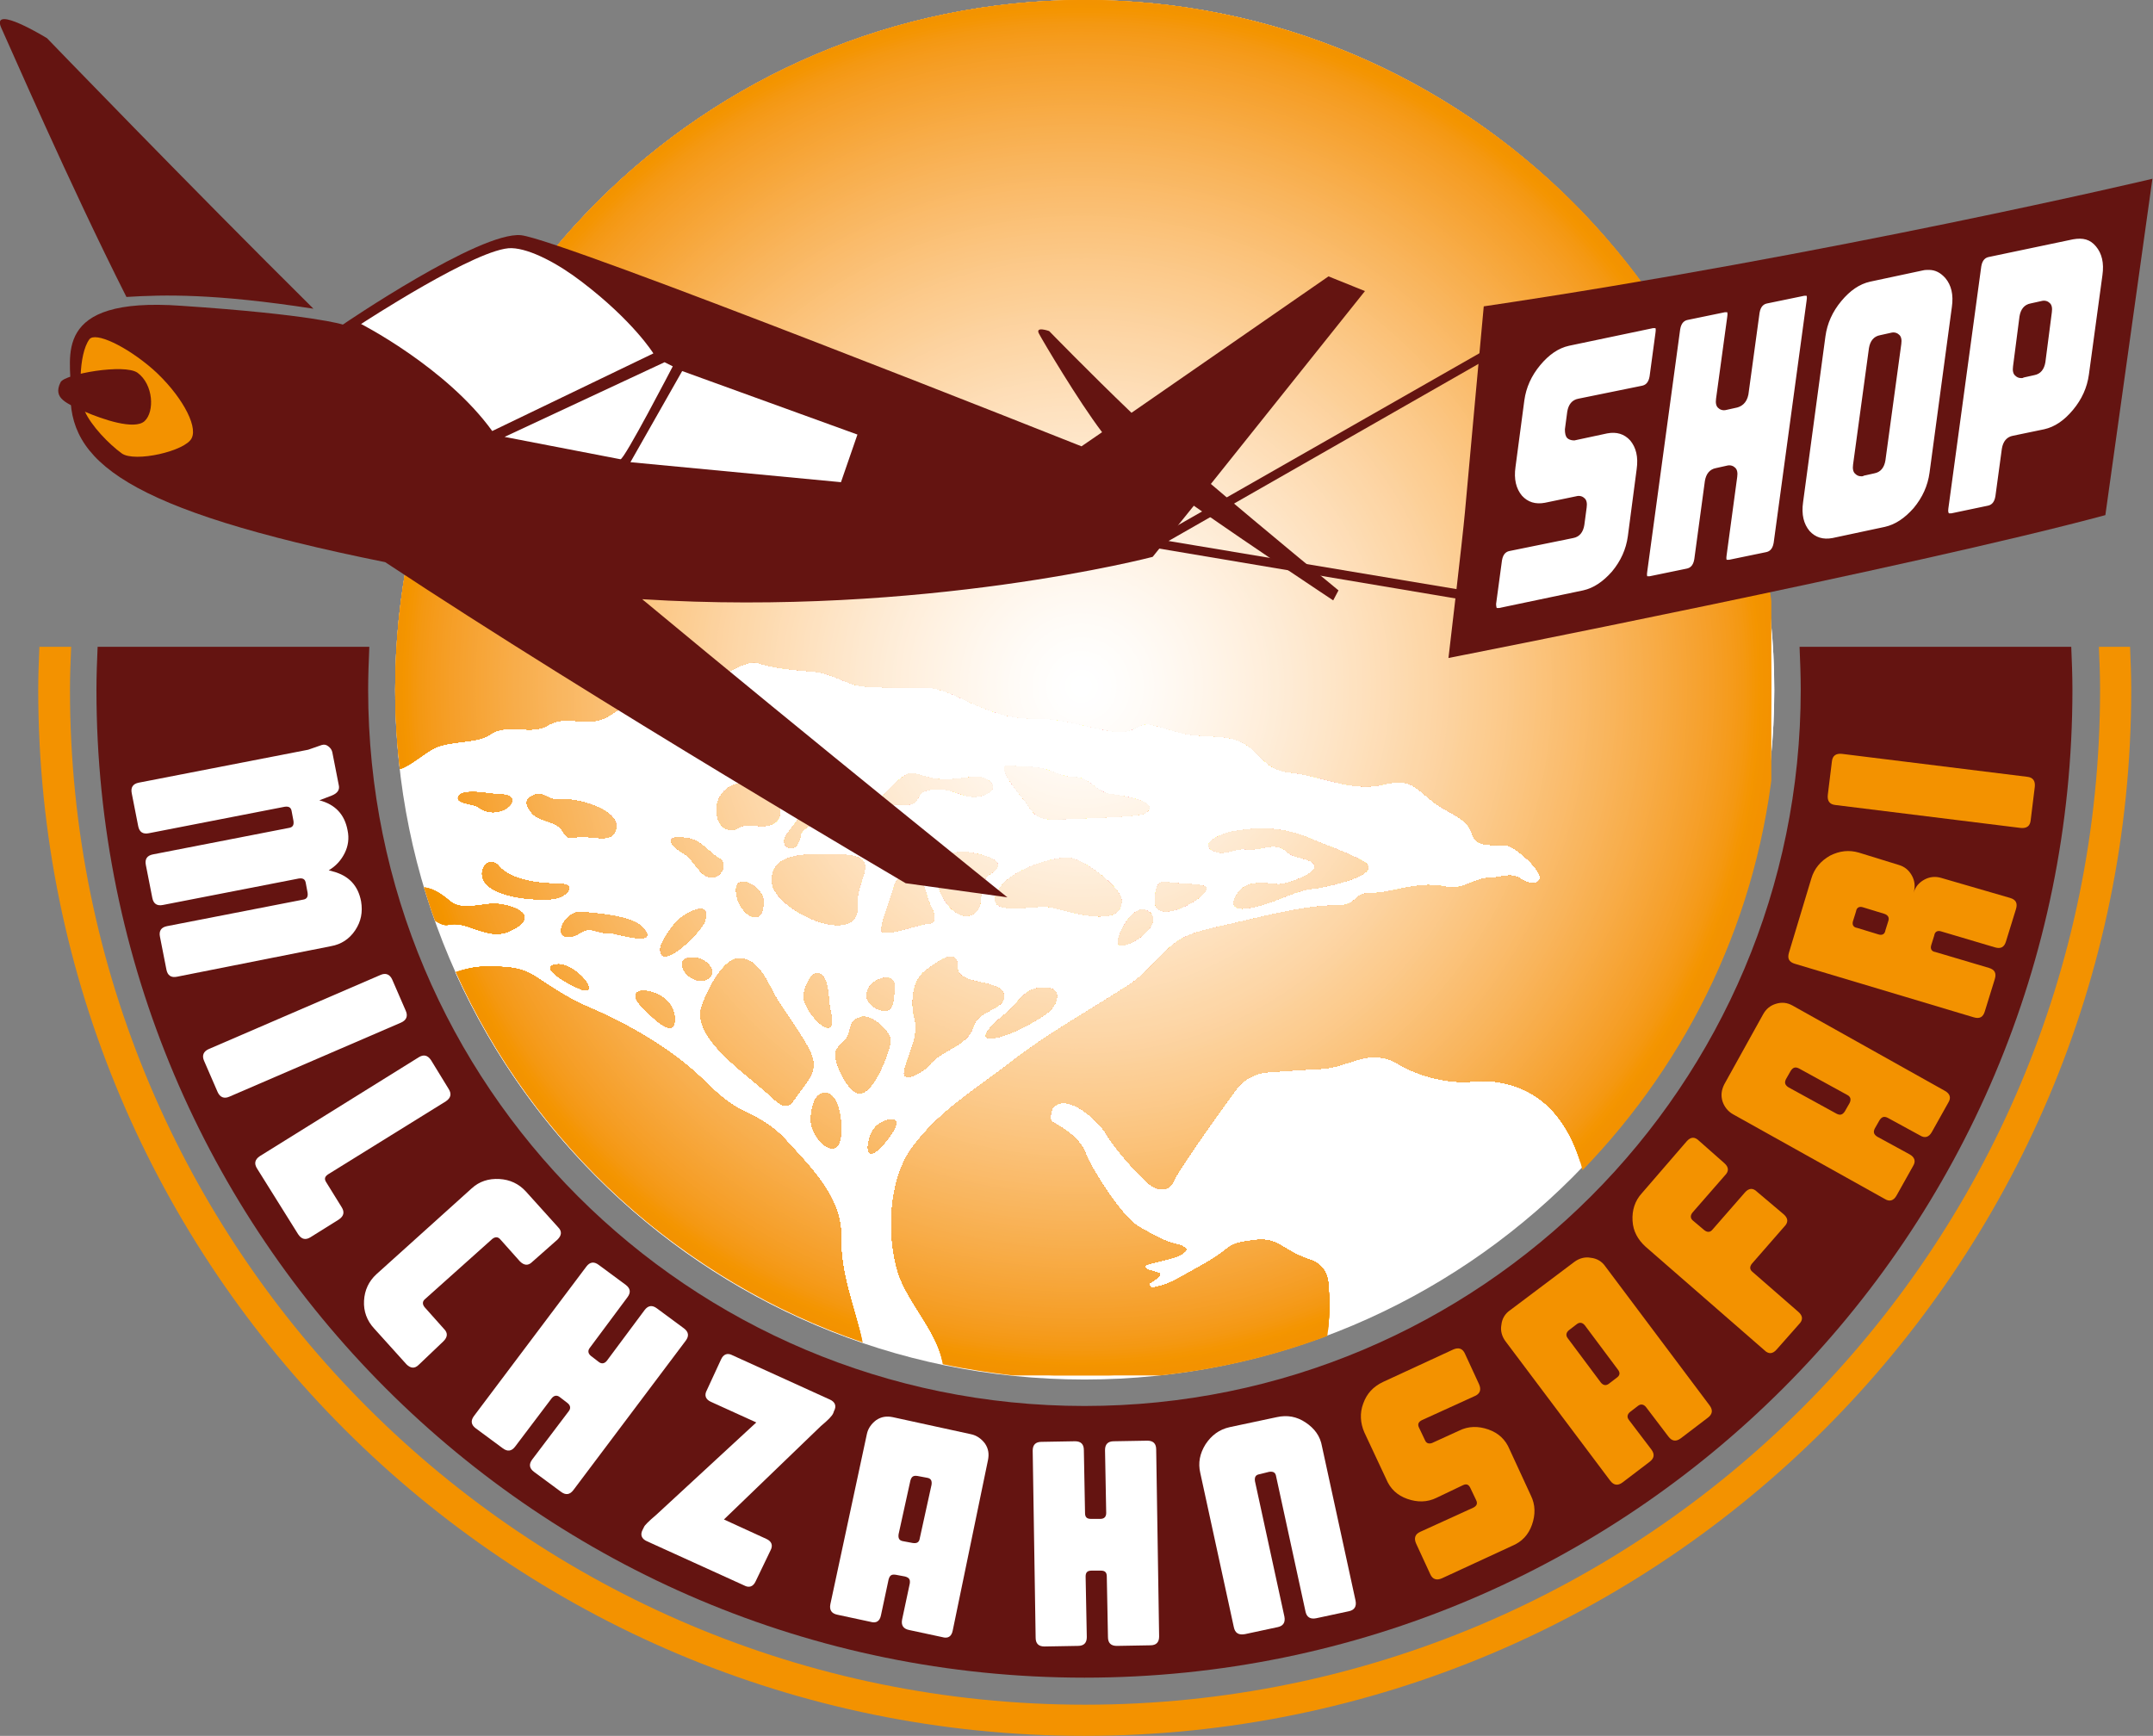 <?xml version="1.0" encoding="utf-8"?>
<!-- Generator: Adobe Illustrator 21.0.0, SVG Export Plug-In . SVG Version: 6.00 Build 0)  -->
<svg version="1.1" id="Ebene_1" xmlns="http://www.w3.org/2000/svg" xmlns:xlink="http://www.w3.org/1999/xlink" x="0px" y="0px"
	 viewBox="0 0 366.1 295.2" enable-background="new 0 0 366.1 295.2" xml:space="preserve">
<rect x="0" y="0" width="366.1" height="295.2" fill="#808080" stroke="none"/>
<g>
	<g>
		<path fill="#F39200" d="M362.4,117.3c0-2.4-0.1-4.9-0.2-7.3h-5.3c0.1,2.4,0.2,4.8,0.2,7.3c0,95.3-77.3,172.6-172.6,172.6
			c-95.3,0-172.6-77.3-172.6-172.6c0-2.4,0.1-4.9,0.2-7.3H6.7c-0.1,2.4-0.2,4.8-0.2,7.3c0,98.3,79.7,177.9,177.9,177.9
			S362.4,215.5,362.4,117.3"/>
	</g>
	<g>
		<path fill="#FFFFFF" d="M301.7,117.3c0,64.8-52.5,117.3-117.3,117.3S67.2,182,67.2,117.3S119.7,0,184.4,0S301.7,52.5,301.7,117.3"
			/>
	</g>
	<g>
		<path fill="#FFFFFF" d="M195.5,155.2c-2.4-2-5.1,3.2-5.4,4.8c0,0,0,0,0,0.1c0,0.5,0,0.3,0,0.2
			C190.4,162.2,198.1,157.4,195.5,155.2 M194.6,138.3c3.4-2-4.9-3.1-5.5-3.2c-2.7-0.1-3.8-2.9-6.4-2.9c-2.4,0-3.9-1.3-6.1-1.6
			c-1.7-0.3-3.2-0.1-4.9-0.4c-3.1-0.5,2.2,5.6,2.6,6.1c1.3,2,2,3.1,4.9,3c2.9,0,5.3-0.2,8.1-0.3C188.5,139,194,138.7,194.6,138.3
			 M190.8,153.3c0.1-2.3-6.7-7.4-9.1-7.4c-3.3,0-9.5,2.2-11.4,4.8c-4.1,5.5,4.9,3.2,8.1,3.5C180.8,154.5,190.6,158.2,190.8,153.3
			 M126.6,133.1c-7.1,0.6-5.2,10.1-0.9,7.6c1.8-1.1,3.9,0.6,6-0.8c1.1-0.7,1-2.1,0.9-3.1c-0.2-2.2-3.7-3.6-5.8-3.7l-0.1,0
			C126.5,133.1,126.5,133.1,126.6,133.1 M104.8,140.4c-0.1-3-7-4.9-9.8-4.5c-1.7,0.2-2.5-1.5-4.1-0.7c-1.6,0.7-1.6,1.4-0.7,2.7
			c1.2,1.8,3.5,1.5,5,2.8c0.9,0.8,0.8,2.1,2.6,1.7C100.4,141.7,104.5,143.8,104.8,140.4C104.8,139,104.8,140.1,104.8,140.4
			 M83.7,153.7c0.1,0,0.2,0,0.3,0C83.7,153.7,83.7,153.7,83.7,153.7 M72.1,150.9c0.6,1.9,1.2,3.8,1.9,5.7c0.8,0.5,1.5,0.8,2.1,0.7
			c3.5-0.9,6.7,2.8,10.6,1c5.2-2.4,1.1-4.3-2.4-4.6c0.1,0-0.3,0-0.5,0c-2.1,0.1-5.3,1.1-7.1-0.3C75.4,152.5,73.8,151.1,72.1,150.9
			 M78.1,135.3c-1.1,1.3,2.5,1.4,3.2,1.9c3.6,2.9,8.8-2.1,3.5-2.1h0C83.3,135.1,79.1,134.1,78.1,135.3 M95,150.4
			c-3,0-8.1-0.5-10.2-3c-1.9-2.3-4.4,1.4-1.7,3.4c2.4,1.8,7.3,2.3,10.3,2.1C96.1,152.9,98.5,150.4,95,150.4 M99.5,168.4
			c1.9-0.1-2.4-5-5.3-4.3c-2.6,0.6,3.9,4.1,5.2,4.3L99.5,168.4C99.9,168.4,99.7,168.4,99.5,168.4 M109.2,157.8
			c-1.9-2-7.6-2.3-10.3-2.6c-2.6-0.3-5.1,4.2-2.2,4.2c1.6,0,2.3-1.6,4.2-1.1c1.2,0.3,2.1,0.6,3.3,0.5
			C104.2,158.8,112.5,161.3,109.2,157.8 M109.1,171.1c0.8,0.8,5.6,6.1,5.6,2.3C114.9,168.1,105,166.8,109.1,171.1 M115.3,156.5
			c-0.9,0.9-3,3.8-3,4.9c0,4,7-3.1,7.5-4.7C121.1,152.7,116.4,155.5,115.3,156.5 M143,192.1c0.1-1.3-0.3-6.1-2.6-6.3
			c-2.2-0.1-2.5,3.5-2.5,4.5C137.8,193.8,143,198.4,143,192.1 M142.1,179c-0.4,1.5,2.1,6.9,4,7c2.4,0.2,5.1-7,5.3-8.8
			c0,0.1,0,0.1,0-0.1c0-0.7,0-0.3,0-0.1c-0.1-1.7-4.1-5.2-6-3.5c-0.8,0.7-0.7,2.1-1.2,2.9C143.7,177.2,142.4,178.2,142.1,179
			 M141.2,172.1c-0.4-1.7-0.2-4.2-1.1-5.7c-1.7-2.7-3.4,2-3.4,3.1C136.5,172,142.6,178.4,141.2,172.1 M135.7,186
			c2.2-3,3.6-4.3,1.7-7.8c-1.7-3.1-4-6-5.8-9.1c-1.2-2-2.8-6.2-6.1-6.1c-2.9,0.1-6.1,6.9-6.5,9.2c0,0,0,0,0,0.2c0,0.2,0,0.2,0,0.1
			c0.1,5.2,8.7,10.7,12.2,14.1C133.7,188.9,134.2,188.2,135.7,186 M129.8,153.2c-0.1-2.5-4.9-4.9-4.6-1.6
			C125.3,155.1,130,158.5,129.8,153.2 M120,166.5c2.5-1.1,0-3.7-1.9-3.7C113.6,162.6,117.3,167.7,120,166.5 M116.4,145.2
			c1.6,0.9,2.7,4,4.6,4c1.5,0.1,2.8-2.3,1.4-3.1c-1.8-1-3-3-5.3-3.5C113,141.8,113.5,143.5,116.4,145.2 M131.3,150
			c0.3,4.8,15.1,11.5,14.5,3.8c0-0.1-0.1-1,0,0c-0.4-4.7,4.9-8.3-3.6-8.5C138.2,145.3,130.9,144.7,131.3,150 M135.6,139.4
			c-0.5,1-3.4,3.5-1.7,4.5c1.4,0.8,2.1-1.1,2.2-1.9c0.1-1.9,6-3.6,7.9-3.5c2.4,0.1,5.5-4.3,2.2-4.3c-1.6,0-4.6,1.2-6.3,1.7
			C138.3,136.3,136.2,138.1,135.6,139.4 M147.4,169.2c-0.1,1.2,1.2,2.3,2.5,2.6c2.2,0.6,2-2.4,2.2-3.5
			C152.7,164.7,147.3,166.6,147.4,169.2 M151.3,137.1c1.3-0.7,2.8,0.2,4-0.5c0.7-0.4,0.8-1.2,1.3-1.7c1-0.9,3.5-0.8,4.8-0.5
			c2.2,0.5,3.6,1.7,6.1,0.7c2.7-1.1,0.6-2.8-1.2-3c-0.1,0-0.2,0-0.2,0c-2.9,0.2-5.3,0.9-8.3,0.1c-3.3-0.8-2.6-1.3-5.1,0.6
			C150.9,134.2,145.4,140.4,151.3,137.1 M163.9,144.9c0.1,0,0.3,0,0.4,0.1C164.4,144.9,164.3,144.9,163.9,144.9 M164.3,144.9
			c-0.1,0-0.5,0-0.5,0c-8.5-0.1-3.1,12.7,1.5,10.5c2.7-1.3,0.3-5.3,3.2-7C172.1,146.3,166.3,145.2,164.3,144.9 M177.7,168
			c-3.6-0.3-4.5,2.8-6.8,4.5c-0.5,0.4-5.7,4.6-1.8,4c2.6-0.4,7-2.8,9-4.3C179.8,170.9,180.8,168,177.7,168 M170.8,169.6
			c0.2-3.3-8.2-1.7-7.9-5.2c0-0.2,0-0.1,0-0.1c-0.1-3.4-4.1-0.4-5.5,0.7c-2.3,1.7-2.5,5.5-1.9,7.9c0.9,3.3-1,6-1.7,9.1
			c-0.5,2.5,3.7-0.3,4.1-0.9c2-2.7,6.7-3.3,7.6-6.7C166.2,171.9,170.7,171.6,170.8,169.6 M157.6,157.1
			C157.5,157.1,157.4,157.1,157.6,157.1c2.6,0,0.9-2.7,0.4-4c-0.3-0.9-0.9-4.5-2.6-4.3c-1.2,0.1-2.9,0.6-3.2,1.9
			c-0.2,1.2-2.7,7.2-2.1,7.8C151,159.2,156.1,157.1,157.6,157.1 M152.2,191.4c0.4-1.9-2.4-0.5-3-0.1c-1.2,1-1.5,2.3-1.7,3.7l0,0.1
			C147.5,198.6,152,192.6,152.2,191.4 M77.4,165.3c13.3,29.5,38.4,52.5,69.2,63c-1.4-6-3.9-11.8-3.7-18.1l0-0.1
			c0-6.5-5.1-11.5-9.5-16.3c-2-2.2-4.4-3.6-7.2-4.9c-3-1.5-4.8-3.4-7.1-5.6c-5-4.8-12.2-9-18.7-11.8c-3.6-1.5-6.1-3.2-9.3-5.3
			c-2.7-1.8-5.5-1.7-8.8-1.7C80.8,164.4,79.1,164.8,77.4,165.3 M301.7,117.3C301.7,52.5,249.2,0,184.4,0
			C119.7,0,67.2,52.5,67.2,117.3c0,4.6,0.3,9.1,0.8,13.6c1.7-0.5,4.2-2.8,5.9-3.6c2.6-1.3,7.3-0.8,9.4-2.3c2.8-2,7.1,0,9.5-1.4
			c3.3-2,5.6-0.3,8.8-1.1c3-0.7,3-2.7,6.8-2.3c4.3,0.4,8.2,2.1,12.5,2.1c0.6,0,9-1.2,5-3.6c-0.7-0.5-8.2,1-4.4-2.8
			c1.1-1.1,5.6-3.8,7.3-3.2c3.2,1,6.3,1.2,9.7,1.5c3.2,0.3,5.4,2.2,8.3,2.5c3.4,0.4,7.1,0.1,10.5,0.1c3.1,0,6.3,2,9,3.1
			c4,1.6,5.9,2.2,10.5,2.2c3.6,0,6.6,1,10.1,1.7c1.6,0.3,3.1,0.8,4.8,0.4c1.3-0.3,2.5-1.5,4-1.1c2.5,0.5,4.9,1.6,7.4,1.8
			c4.1,0.4,7.3-0.2,10.3,2.8c1.7,1.7,3,3.2,5.7,3.5c5.5,0.5,10.7,3.4,16,2.1c5.1-1.2,5.5,0.6,9,3.2c2.1,1.6,5.4,2.5,6.2,5.1
			c0.8,2.7,3.6,1.7,6.1,2.1c1.3,0.2,6.2,4.4,5.4,5.8c-0.6,1.2-2.5,0.4-3.2-0.1c-1.8-1.2-3.3-0.2-5.2-0.2c-3,0.1-4.5,2.2-7.7,1.5
			c-4.1-0.8-6.9,0.4-10.9,1c-1.5,0.2-3.1-0.2-4.2,1c-0.7,0.7-1.6,1.2-2.7,1.2c-6.2-0.1-13.7,2.1-19.7,3.4c-3.3,0.8-6.5,1.3-9,3.5
			c-2.5,2.2-4.4,4.8-7.3,6.7c-6.7,4.3-13.7,8.2-19.9,13c-6.2,4.8-12.2,8.3-16.8,14.5c-4.1,5.5-4.4,14.9-2.5,21.2
			c1.6,5.2,6.9,10.3,7.6,15.7c7.9,1.7,16,2.5,24.4,2.5c14.4,0,28.2-2.6,41-7.4c0.4-2.9,0.4-5.8,0.2-8.7c-0.2-2.1-1.1-3.6-3.3-4.3
			c-5-1.7-5.2-4-9.9-3.2c-1.5,0.2-2.9,0.4-4.1,1.4c-2.3,1.9-5.4,3.4-8,4.9c-1.7,0.9-2.3,1.2-4.1,1.6c-0.2,0.1-0.5,0.1-0.7,0.1
			c-0.2,0-0.5-0.7-0.3-0.8c0.3-0.2,2.1-1.3,1.7-1.6c-0.2-0.2-2.1-0.6-2.3-0.8c-0.3-0.3-0.3-0.5,0-0.7c0.3-0.2,4.3-1,5.6-1.6
			c0.4-0.2,0.7-0.4,1-0.7c0.4-0.5,0.3-0.3-0.2-0.7c-0.4-0.3-0.8-0.4-1.3-0.5c-2.2-0.5-4.3-1.8-6.3-2.9c-3.1-1.7-8.4-10.5-9-12.2
			c-1.1-3.5-5.4-5.3-5.9-5.8c-0.5-0.5,0.1-2,0.1-2.2c2.3-3.1,8.1,2.1,9.4,4.6c2,3.2,6.7,8.2,7.8,8.7c1.5,0.8,2.8,0.5,3.5-1.1
			c1.1-2.4,10.3-15.2,11-16c0.9-1.1,2.7-2,4.1-2.3c0.6-0.1,4.2-0.3,6.9-0.5c1.9-0.1,3.8-0.1,5.7-0.6c1.3-0.4,2.6-0.8,3.9-1.2
			c1.7-0.5,4-0.5,5.6,0.3c0.6,0.3,1.1,0.6,1.7,0.9c3.2,1.8,8.1,3,11.9,2.6c1.2-0.1,2.4-0.1,3.6,0c5,0.6,9,3,11.8,7.3
			c1.6,2.4,2.6,5.1,3.3,7.8C289.1,177.8,301.7,149,301.7,117.3 M196.4,153.2c0,0.4,0,0.3,0,0.1c0.2,4.7,10.9-1.9,8.3-2.6
			c-1.8-0.5-4.5-0.3-6.5-0.7C196.3,149.6,196.6,152.3,196.4,153.2 M217.2,150.5c-3.4-0.4-6-0.5-7.3,2.6c-0.4,1,0.3,1.5,1.4,1.5
			c0.9-0.1,0.4,0,0.2,0c4.8-0.5,8.2-3.2,12.5-3.5c0.9-0.1,12-2.3,7.6-4.6c-3-1.6-6.4-2.7-9.4-4c-3.8-1.6-8.5-1.9-12.8-1
			c-1,0.2-5.9,2.1-2.5,3.3c1.8,0.7,3.3-0.7,5.1-0.4c2.3,0.3,5.1-1.4,7,0.4c1.1,1,2.7,1,4,1.6C226,148,218.7,150.6,217.2,150.5"/>
	</g>
</g>
<g>
	<defs>
		<path id="SVGID_1_" d="M149.3,191.3c-1.2,1-1.5,2.3-1.7,3.7l0,0.1c0,3.4,4.5-2.6,4.7-3.7c0.2-0.8-0.2-1-0.7-1
			C150.8,190.4,149.6,191,149.3,191.3 M137.9,190.4c0,3.4,5.1,8,5.1,1.8c0.1-1.3-0.3-6.1-2.6-6.3c0,0-0.1,0-0.1,0
			C138.2,185.9,137.9,189.4,137.9,190.4 M145.3,173.5c-0.8,0.7-0.7,2.1-1.2,2.9c-0.4,0.7-1.8,1.7-2,2.5c-0.4,1.5,2.1,6.9,4,7
			c2.4,0.2,5.1-7,5.3-8.8c0,0.1,0,0.1,0-0.1c0-0.7,0-0.3,0-0.1c-0.1-1.4-2.7-4-4.7-4C146.1,173.1,145.7,173.2,145.3,173.5
			 M109.1,171.1c0.8,0.8,5.6,6.1,5.6,2.3c0.1-3.2-3.3-4.9-5.3-4.9C108.1,168.5,107.4,169.4,109.1,171.1 M170.9,172.5
			c-0.5,0.4-5.7,4.6-1.8,4c2.6-0.4,7-2.8,9-4.3c1.7-1.3,2.7-4.2-0.4-4.2c-0.2,0-0.3,0-0.4,0C174,168,173.1,170.9,170.9,172.5
			 M147.4,169.2c-0.1,1.2,1.2,2.3,2.5,2.6c2.2,0.6,2-2.4,2.2-3.5c0.2-1.5-0.5-2-1.4-2C149.3,166.3,147.4,167.6,147.4,169.2
			 M136.7,169.4c-0.2,2.5,6,9,4.5,2.6c-0.4-1.7-0.2-4.2-1.1-5.7c-0.4-0.6-0.8-0.8-1.1-0.8C137.7,165.5,136.6,168.6,136.7,169.4
			 M82.4,164.4c-1.6,0-3.3,0.4-4.9,0.9c13.3,29.5,38.4,52.5,69.2,63c-1.4-6-3.9-11.8-3.7-18.1l0-0.1c0-6.5-5.1-11.5-9.5-16.3
			c-2-2.2-4.4-3.6-7.2-4.9c-3-1.5-4.8-3.4-7.1-5.6c-5-4.8-12.2-9-18.7-11.8c-3.6-1.5-6.1-3.2-9.3-5.3
			C88.4,164.3,85.6,164.4,82.4,164.4C82.4,164.4,82.4,164.4,82.4,164.4 M94.2,164.1c-2.6,0.6,3.9,4.1,5.2,4.3l0.1,0
			c0.5,0,0.2,0,0.1,0c1.8-0.1-1.9-4.4-4.7-4.4C94.6,164.1,94.4,164.1,94.2,164.1 M125.6,163c-2.9,0.1-6.1,6.9-6.5,9.2c0,0,0,0,0,0.2
			c0,0.2,0,0.2,0,0.1c0.1,5.2,8.7,10.7,12.2,14.1c2.5,2.3,2.9,1.6,4.4-0.6c2.2-3,3.6-4.3,1.7-7.8c-1.7-3.1-4-6-5.8-9.1
			c-1.1-2-2.7-6.1-5.9-6.1C125.7,163,125.6,163,125.6,163 M157.4,165.1c-2.3,1.7-2.5,5.5-1.9,7.9c0.9,3.3-1,6-1.7,9.1
			c-0.5,2.5,3.7-0.3,4.1-0.9c2-2.7,6.7-3.3,7.6-6.7c0.7-2.6,5.1-2.9,5.2-4.9c0.2-3.3-8.2-1.7-7.9-5.2c0-0.2,0-0.1,0-0.1
			c0-1.2-0.5-1.6-1.2-1.6C160.4,162.8,158.3,164.4,157.4,165.1 M116.2,164.8c0.6,1.2,2.3,2.4,3.8,1.8c2.5-1.1,0-3.7-1.9-3.7
			c-0.1,0-0.2,0-0.3,0C116,162.8,115.8,163.8,116.2,164.8 M95.7,157.2c-0.5,1.1-0.4,2.1,1,2.1c0.7,0,1.3-0.3,1.8-0.6
			c0.7-0.4,1.4-0.8,2.4-0.5c1.2,0.3,2.1,0.6,3.3,0.5c0,0,0.7,0.2,1.7,0.4c2.2,0.5,5.7,1.1,3.3-1.4c-1.9-2-7.6-2.3-10.3-2.6
			c-0.1,0-0.2,0-0.3,0C97.4,155.1,96.2,156.2,95.7,157.2 M190.1,160c0,0,0,0,0,0.1c0,0.5,0,0.3,0,0.2c0.4,1.9,8-2.8,5.4-5.1
			c-0.4-0.3-0.8-0.5-1.2-0.5C192.3,154.7,190.3,158.6,190.1,160 M115.3,156.5c-0.9,0.9-3,3.8-3,4.9c0,4,7-3.1,7.5-4.7
			c0.5-1.6,0.1-2.1-0.7-2.1C117.9,154.6,116,155.9,115.3,156.5 M83.7,153.7c0.1,0,0.2,0,0.3,0C83.7,153.7,83.7,153.7,83.7,153.7
			 M74,156.6c0.8,0.5,1.5,0.8,2.1,0.7c1.6-0.4,3.1,0.1,4.7,0.7c1.9,0.6,3.8,1.3,5.9,0.3c5.2-2.4,1.1-4.3-2.4-4.6c0.1,0-0.3,0-0.5,0
			c-2.1,0.1-5.3,1.1-7.1-0.3c-1.2-1-2.8-2.3-4.6-2.5C72.7,152.8,73.3,154.8,74,156.6 M125.2,151.6c0.1,3.5,4.7,6.9,4.6,1.6
			c-0.1-1.6-2.1-3.2-3.4-3.2C125.6,150,125.1,150.5,125.2,151.6 M196.4,153.2c0,0.4,0,0.3,0,0.1c0.2,4.7,10.9-1.9,8.3-2.6
			c-1.8-0.5-4.5-0.3-6.5-0.7c-0.1,0-0.2,0-0.3,0C196.4,150,196.5,152.4,196.4,153.2 M155.3,148.7c-1.2,0.1-2.9,0.6-3.2,1.9
			c-0.2,1.2-2.7,7.2-2.1,7.8c0.9,0.8,6.1-1.2,7.5-1.3c-0.1,0-0.1,0,0,0c2.6,0,0.8-2.7,0.3-4c-0.3-0.9-0.9-4.3-2.5-4.3
			C155.4,148.7,155.4,148.7,155.3,148.7 M83.2,150.8c2.4,1.8,7.3,2.3,10.3,2.1c2.6,0,5-2.6,1.5-2.6c-3,0-8.1-0.5-10.2-3
			c-0.4-0.5-0.9-0.7-1.3-0.7C82.1,146.7,81.1,149.2,83.2,150.8 M170.3,150.7c-3.1,4.1,1.2,3.9,4.8,3.6c1.3-0.1,2.4-0.2,3.2-0.1
			c2.4,0.3,12.2,4,12.4-0.9c0.1-2.3-6.7-7.4-9.1-7.4c0,0-0.1,0-0.1,0C178.3,145.9,172.2,148.1,170.3,150.7 M131.3,150
			c0.3,4.8,15.1,11.5,14.5,3.8c0-0.1,0-0.4,0-0.4c0,0,0,0.2,0,0.4c-0.4-4.7,4.9-8.3-3.6-8.5c-0.9,0-1.9,0-2.9,0
			C135.4,145.3,131,145.8,131.3,150 M164.3,144.9c-0.1,0-0.5,0-0.5,0c0,0-0.1,0-0.1,0c-3.9,0-4.8,2.7-4.2,5.4
			c0.7,3.1,3.4,6.3,5.8,5.2c2.7-1.3,0.3-5.3,3.2-7C172.1,146.3,166.3,145.2,164.3,144.9c0.1,0,0,0-0.4,0
			C164,144.9,164.1,144.9,164.3,144.9 M116.4,145.2c1.6,0.9,2.7,4,4.6,4c1.5,0.1,2.8-2.3,1.4-3.1c-1.8-1-3-3-5.3-3.5
			c-0.7-0.1-1.3-0.2-1.7-0.2C113.3,142.4,114,143.8,116.4,145.2 M209.2,141.5c-1,0.2-5.9,2.1-2.5,3.3c1,0.4,1.9,0.1,2.8-0.1
			c0.7-0.2,1.5-0.4,2.3-0.3c0.9,0.1,1.8,0,2.7-0.2c1.6-0.3,3.1-0.6,4.3,0.6c1.1,1,2.7,1,4,1.6c3.2,1.6-4.1,4.2-5.6,4
			c-3.4-0.4-6-0.5-7.3,2.6c-0.4,1,0.3,1.5,1.4,1.5c0.9-0.1,0.4,0,0.2,0c4.8-0.5,8.2-3.2,12.5-3.5c0.9-0.1,12-2.3,7.6-4.6
			c-3-1.6-6.4-2.7-9.4-4c-2.4-1-5.2-1.5-8-1.5C212.5,141,210.8,141.2,209.2,141.5 M90.9,135.2c-1.6,0.7-1.6,1.4-0.7,2.7
			c1.2,1.8,3.5,1.5,5,2.8c0.9,0.8,0.8,2.1,2.6,1.7c0.9-0.2,1.9-0.1,2.9,0c2,0.2,3.9,0.4,4.1-1.9c0-1.4,0-0.3,0,0
			c-0.1-3-7-4.9-9.8-4.5c-0.7,0.1-1.3-0.2-1.8-0.4c-0.5-0.2-0.9-0.5-1.4-0.5C91.4,135,91.2,135,90.9,135.2 M78.1,135.3
			c-1.1,1.3,2.5,1.4,3.2,1.9c3.6,2.9,8.8-2.1,3.5-2.1h0c-0.4,0-1.1-0.1-1.9-0.2c-0.8-0.1-1.7-0.2-2.5-0.2
			C79.3,134.7,78.5,134.8,78.1,135.3 M146.1,134.2c-1.6,0-4.6,1.2-6.2,1.7c-1.6,0.5-3.6,2.3-4.3,3.6c-0.5,1-3.4,3.5-1.7,4.5
			c1.4,0.8,2.1-1.1,2.2-1.9c0.1-1.9,6-3.6,7.9-3.5C146.3,138.6,149.4,134.2,146.1,134.2C146.1,134.2,146.1,134.2,146.1,134.2
			 M126.6,133.1c-7.1,0.6-5.2,10.1-0.9,7.6c0.8-0.5,1.7-0.4,2.7-0.3c1.1,0.1,2.2,0.2,3.3-0.5c1.1-0.7,1-2.1,0.9-3.1
			c-0.2-2.2-3.7-3.6-5.8-3.7l-0.1,0C126.5,133.1,126.5,133.1,126.6,133.1 M152.7,132.8c-1.7,1.4-7.3,7.6-1.4,4.3
			c0.7-0.4,1.4-0.3,2.1-0.3c0.7,0,1.3,0.1,1.9-0.2c0.7-0.4,0.8-1.2,1.3-1.7c1-0.9,3.5-0.8,4.8-0.5c2.2,0.5,3.6,1.7,6.1,0.7
			c2.7-1.1,0.6-2.8-1.2-3c-0.1,0-0.2,0-0.2,0c-2.9,0.2-5.3,0.9-8.3,0.1c-1.6-0.4-2.2-0.7-2.8-0.7C154.4,131.5,154,131.8,152.7,132.8
			 M174.4,136.3c1.3,2,2,3.1,4.9,3c2.9,0,5.3-0.2,8.1-0.3c1.1,0,6.6-0.3,7.2-0.7c3.4-2-4.9-3.1-5.5-3.2c-2.6-0.1-3.8-2.9-6.4-2.9
			c-2.4,0-3.9-1.3-6.1-1.6c-1.7-0.3-3.2-0.1-4.9-0.4c-0.1,0-0.2,0-0.4,0C169.2,130.2,174,135.8,174.4,136.3 M67.2,117.3
			c0,4.6,0.3,9.1,0.8,13.5c1.7-0.5,4.2-2.8,5.9-3.6c2.6-1.3,7.3-0.8,9.4-2.3c1.5-1.1,3.4-1,5.3-0.9c1.6,0.1,3.1,0.1,4.2-0.5
			c2-1.2,3.6-1.1,5.3-0.9c1.1,0.1,2.2,0.2,3.5-0.1c3-0.7,3-2.7,6.8-2.3c4.3,0.4,8.2,2.1,12.5,2.1c0.6,0,9-1.2,5-3.6
			c-0.2-0.1-0.9-0.1-1.7-0.1c-2.2,0-5.5,0.1-2.7-2.7c1.1-1.1,5.6-3.8,7.3-3.2c3.2,1,6.3,1.2,9.7,1.5c3.2,0.3,5.4,2.2,8.3,2.5
			c2.3,0.2,4.7,0.2,7.1,0.2c1.1,0,2.3,0,3.4,0c3.1,0,6.3,2,9,3.1c4,1.6,5.9,2.2,10.5,2.2c3.6,0,6.6,1,10.1,1.7
			c1.6,0.3,3.1,0.8,4.8,0.4c1.3-0.3,2.5-1.5,4-1.1c2.5,0.5,4.9,1.6,7.4,1.8c4.1,0.4,7.3-0.2,10.3,2.8c1.7,1.7,3,3.2,5.7,3.5
			c5.5,0.5,10.7,3.4,16,2.1c5.1-1.2,5.5,0.6,9,3.2c2.1,1.6,5.5,2.5,6.2,5.1c0.8,2.7,3.6,1.7,6.1,2.1c1.3,0.2,6.2,4.4,5.4,5.8
			c-0.6,1.2-2.5,0.4-3.2-0.1c-1.8-1.2-3.3-0.2-5.2-0.2c-3,0.1-4.5,2.2-7.7,1.5c-4.1-0.8-6.9,0.4-10.9,1c-1.5,0.2-3.1-0.2-4.2,1
			c-0.7,0.7-1.6,1.2-2.7,1.2c-6.2-0.1-13.7,2.1-19.7,3.4c-3.3,0.8-6.5,1.3-9,3.5c-2.5,2.2-4.4,4.8-7.3,6.7
			c-6.7,4.3-13.7,8.2-19.9,13c-6.2,4.8-12.2,8.3-16.8,14.5c-4.1,5.5-4.4,14.9-2.5,21.2c1.6,5.2,6.9,10.3,7.6,15.7
			c4.2,0.9,8.4,1.5,12.7,2h23.4c10.2-1,20-3.3,29.3-6.8c0.4-2.9,0.4-5.8,0.2-8.7c-0.2-2.1-1.1-3.6-3.3-4.3c-5-1.7-5.2-4-9.9-3.2
			c-1.5,0.2-2.9,0.4-4.1,1.4c-2.3,1.9-5.4,3.4-8,4.9c-1.7,0.9-2.3,1.2-4.1,1.6c-0.2,0.1-0.5,0.1-0.7,0.1c-0.2,0-0.5-0.7-0.3-0.8
			c0.3-0.2,2.1-1.3,1.7-1.6c-0.2-0.2-2.1-0.6-2.3-0.8c-0.3-0.3-0.3-0.5,0-0.7c0.3-0.2,4.3-1,5.6-1.6c0.4-0.2,0.7-0.4,1-0.7
			c0.4-0.5,0.3-0.3-0.2-0.7c-0.4-0.3-0.8-0.4-1.3-0.5c-2.2-0.5-4.3-1.8-6.3-2.9c-3.1-1.7-8.4-10.5-9-12.2c-1.1-3.5-5.4-5.3-5.9-5.8
			c-0.5-0.5,0.1-2,0.1-2.2c2.3-3.1,8.1,2.1,9.4,4.6c2,3.2,6.7,8.2,7.8,8.7c1.5,0.8,2.8,0.5,3.5-1.1c1.1-2.4,10.3-15.2,11-16
			c0.9-1.1,2.7-2,4.1-2.3c0.6-0.1,4.2-0.3,6.9-0.5c1.9-0.1,3.8-0.1,5.7-0.6c1.3-0.4,2.6-0.8,3.9-1.2c1.7-0.5,4-0.5,5.6,0.3
			c0.6,0.3,1.1,0.6,1.7,0.9c3.2,1.8,8.1,3,11.9,2.6c1.2-0.1,2.4-0.1,3.6,0c5,0.6,9,3,11.8,7.3c1.6,2.4,2.6,5.1,3.3,7.8
			c18.1-18.7,30.1-43.3,32.6-70.8v-21.8C295.7,46.7,245.5,0,184.4,0C119.7,0,67.2,52.5,67.2,117.3"/>
	</defs>
	<clipPath id="SVGID_2_">
		<use xlink:href="#SVGID_1_"  overflow="visible"/>
	</clipPath>
	<g clip-path="url(#SVGID_2_)">
		<g>
			<defs>
				<rect id="SVGID_3_" x="67.2" y="0" width="234" height="233.9"/>
			</defs>
			<clipPath id="SVGID_4_">
				<use xlink:href="#SVGID_3_"  overflow="visible"/>
			</clipPath>
			<rect x="67.2" y="0" clip-path="url(#SVGID_4_)" fill="#F39200" width="234" height="233.9"/>
			<circle clip-path="url(#SVGID_4_)" fill="#F39200" cx="183.9" cy="116.7" r="117.3"/>
			<circle clip-path="url(#SVGID_4_)" fill="#F39300" cx="183.9" cy="116.7" r="116.8"/>
			<circle clip-path="url(#SVGID_4_)" fill="#F39300" cx="183.9" cy="116.7" r="116.3"/>
			<circle clip-path="url(#SVGID_4_)" fill="#F39400" cx="183.9" cy="116.7" r="115.9"/>
			<circle clip-path="url(#SVGID_4_)" fill="#F49500" cx="183.9" cy="116.7" r="115.4"/>
			<circle clip-path="url(#SVGID_4_)" fill="#F49503" cx="183.9" cy="116.7" r="115"/>
			<circle clip-path="url(#SVGID_4_)" fill="#F49606" cx="183.9" cy="116.7" r="114.5"/>
			<circle clip-path="url(#SVGID_4_)" fill="#F4960A" cx="183.9" cy="116.7" r="114"/>
			<circle clip-path="url(#SVGID_4_)" fill="#F4970D" cx="183.9" cy="116.7" r="113.6"/>
			<circle clip-path="url(#SVGID_4_)" fill="#F49810" cx="183.9" cy="116.7" r="113.1"/>
			<circle clip-path="url(#SVGID_4_)" fill="#F49813" cx="183.9" cy="116.7" r="112.7"/>
			<circle clip-path="url(#SVGID_4_)" fill="#F49915" cx="183.9" cy="116.7" r="112.2"/>
			<circle clip-path="url(#SVGID_4_)" fill="#F59917" cx="183.9" cy="116.7" r="111.7"/>
			<circle clip-path="url(#SVGID_4_)" fill="#F59A19" cx="183.9" cy="116.7" r="111.3"/>
			<circle clip-path="url(#SVGID_4_)" fill="#F59B1B" cx="183.9" cy="116.7" r="110.8"/>
			<circle clip-path="url(#SVGID_4_)" fill="#F59B1D" cx="183.9" cy="116.7" r="110.4"/>
			<circle clip-path="url(#SVGID_4_)" fill="#F59C1F" cx="183.9" cy="116.7" r="109.9"/>
			<circle clip-path="url(#SVGID_4_)" fill="#F59C21" cx="183.9" cy="116.7" r="109.4"/>
			<circle clip-path="url(#SVGID_4_)" fill="#F59D23" cx="183.9" cy="116.7" r="109"/>
			<circle clip-path="url(#SVGID_4_)" fill="#F59E24" cx="183.9" cy="116.7" r="108.5"/>
			<circle clip-path="url(#SVGID_4_)" fill="#F59E26" cx="183.9" cy="116.7" r="108.1"/>
			<circle clip-path="url(#SVGID_4_)" fill="#F69F28" cx="183.9" cy="116.7" r="107.6"/>
			<circle clip-path="url(#SVGID_4_)" fill="#F69F29" cx="183.9" cy="116.7" r="107.1"/>
			<circle clip-path="url(#SVGID_4_)" fill="#F6A02B" cx="183.9" cy="116.7" r="106.7"/>
			<circle clip-path="url(#SVGID_4_)" fill="#F6A02C" cx="183.9" cy="116.7" r="106.2"/>
			<circle clip-path="url(#SVGID_4_)" fill="#F6A12E" cx="183.9" cy="116.7" r="105.8"/>
			<circle clip-path="url(#SVGID_4_)" fill="#F6A22F" cx="183.9" cy="116.7" r="105.3"/>
			<circle clip-path="url(#SVGID_4_)" fill="#F6A231" cx="183.9" cy="116.7" r="104.8"/>
			<circle clip-path="url(#SVGID_4_)" fill="#F6A332" cx="183.9" cy="116.7" r="104.4"/>
			<circle clip-path="url(#SVGID_4_)" fill="#F6A334" cx="183.9" cy="116.7" r="103.9"/>
			<circle clip-path="url(#SVGID_4_)" fill="#F6A435" cx="183.9" cy="116.7" r="103.5"/>
			<circle clip-path="url(#SVGID_4_)" fill="#F7A536" cx="183.9" cy="116.7" r="103"/>
			<circle clip-path="url(#SVGID_4_)" fill="#F7A538" cx="183.9" cy="116.7" r="102.5"/>
			<circle clip-path="url(#SVGID_4_)" fill="#F7A639" cx="183.9" cy="116.7" r="102.1"/>
			<circle clip-path="url(#SVGID_4_)" fill="#F7A63B" cx="183.9" cy="116.7" r="101.6"/>
			<circle clip-path="url(#SVGID_4_)" fill="#F7A73C" cx="183.9" cy="116.7" r="101.2"/>
			<circle clip-path="url(#SVGID_4_)" fill="#F7A83D" cx="183.9" cy="116.7" r="100.7"/>
			<circle clip-path="url(#SVGID_4_)" fill="#F7A83F" cx="183.9" cy="116.7" r="100.2"/>
			<circle clip-path="url(#SVGID_4_)" fill="#F7A940" cx="183.9" cy="116.7" r="99.8"/>
			<circle clip-path="url(#SVGID_4_)" fill="#F7A942" cx="183.9" cy="116.7" r="99.3"/>
			<circle clip-path="url(#SVGID_4_)" fill="#F8AA43" cx="183.9" cy="116.7" r="98.9"/>
			<circle clip-path="url(#SVGID_4_)" fill="#F8AB44" cx="183.9" cy="116.7" r="98.4"/>
			<circle clip-path="url(#SVGID_4_)" fill="#F8AB46" cx="183.9" cy="116.7" r="97.9"/>
			<circle clip-path="url(#SVGID_4_)" fill="#F8AC47" cx="183.9" cy="116.7" r="97.5"/>
			<circle clip-path="url(#SVGID_4_)" fill="#F8AC49" cx="183.9" cy="116.7" r="97"/>
			<circle clip-path="url(#SVGID_4_)" fill="#F8AD4A" cx="183.9" cy="116.7" r="96.6"/>
			<circle clip-path="url(#SVGID_4_)" fill="#F8AD4B" cx="183.9" cy="116.7" r="96.1"/>
			<circle clip-path="url(#SVGID_4_)" fill="#F8AE4D" cx="183.9" cy="116.7" r="95.6"/>
			<circle clip-path="url(#SVGID_4_)" fill="#F8AF4E" cx="183.9" cy="116.7" r="95.2"/>
			<circle clip-path="url(#SVGID_4_)" fill="#F8AF4F" cx="183.9" cy="116.7" r="94.7"/>
			<circle clip-path="url(#SVGID_4_)" fill="#F8B050" cx="183.9" cy="116.7" r="94.3"/>
			<circle clip-path="url(#SVGID_4_)" fill="#F8B052" cx="183.9" cy="116.7" r="93.8"/>
			<circle clip-path="url(#SVGID_4_)" fill="#F8B153" cx="183.9" cy="116.7" r="93.3"/>
			<circle clip-path="url(#SVGID_4_)" fill="#F9B154" cx="183.9" cy="116.7" r="92.9"/>
			<circle clip-path="url(#SVGID_4_)" fill="#F9B256" cx="183.9" cy="116.7" r="92.4"/>
			<circle clip-path="url(#SVGID_4_)" fill="#F9B257" cx="183.9" cy="116.7" r="92"/>
			<circle clip-path="url(#SVGID_4_)" fill="#F9B358" cx="183.9" cy="116.7" r="91.5"/>
			<circle clip-path="url(#SVGID_4_)" fill="#F9B45A" cx="183.9" cy="116.7" r="91"/>
			<circle clip-path="url(#SVGID_4_)" fill="#F9B45B" cx="183.9" cy="116.7" r="90.6"/>
			<circle clip-path="url(#SVGID_4_)" fill="#F9B55C" cx="183.9" cy="116.7" r="90.1"/>
			<circle clip-path="url(#SVGID_4_)" fill="#F9B55D" cx="183.9" cy="116.7" r="89.7"/>
			<circle clip-path="url(#SVGID_4_)" fill="#F9B65F" cx="183.9" cy="116.7" r="89.2"/>
			<circle clip-path="url(#SVGID_4_)" fill="#F9B660" cx="183.9" cy="116.7" r="88.7"/>
			<circle clip-path="url(#SVGID_4_)" fill="#F9B761" cx="183.9" cy="116.7" r="88.3"/>
			<circle clip-path="url(#SVGID_4_)" fill="#F9B762" cx="183.9" cy="116.7" r="87.8"/>
			<circle clip-path="url(#SVGID_4_)" fill="#F9B863" cx="183.9" cy="116.7" r="87.4"/>
			<circle clip-path="url(#SVGID_4_)" fill="#F9B865" cx="183.9" cy="116.7" r="86.9"/>
			<circle clip-path="url(#SVGID_4_)" fill="#FAB966" cx="183.9" cy="116.7" r="86.4"/>
			<circle clip-path="url(#SVGID_4_)" fill="#FABA67" cx="183.9" cy="116.7" r="86"/>
			<circle clip-path="url(#SVGID_4_)" fill="#FABA68" cx="183.9" cy="116.7" r="85.5"/>
			<circle clip-path="url(#SVGID_4_)" fill="#FABB6A" cx="183.9" cy="116.7" r="85.1"/>
			<circle clip-path="url(#SVGID_4_)" fill="#FABB6B" cx="183.9" cy="116.7" r="84.6"/>
			<circle clip-path="url(#SVGID_4_)" fill="#FABC6C" cx="183.9" cy="116.7" r="84.1"/>
			<circle clip-path="url(#SVGID_4_)" fill="#FABC6D" cx="183.9" cy="116.7" r="83.7"/>
			<circle clip-path="url(#SVGID_4_)" fill="#FABD6E" cx="183.9" cy="116.7" r="83.2"/>
			<circle clip-path="url(#SVGID_4_)" fill="#FABD70" cx="183.9" cy="116.7" r="82.8"/>
			<circle clip-path="url(#SVGID_4_)" fill="#FABE71" cx="183.9" cy="116.7" r="82.3"/>
			<circle clip-path="url(#SVGID_4_)" fill="#FABE72" cx="183.9" cy="116.7" r="81.8"/>
			<circle clip-path="url(#SVGID_4_)" fill="#FABF73" cx="183.9" cy="116.7" r="81.4"/>
			<circle clip-path="url(#SVGID_4_)" fill="#FABF74" cx="183.9" cy="116.7" r="80.9"/>
			<circle clip-path="url(#SVGID_4_)" fill="#FAC075" cx="183.9" cy="116.7" r="80.5"/>
			<circle clip-path="url(#SVGID_4_)" fill="#FBC177" cx="183.9" cy="116.7" r="80"/>
			<circle clip-path="url(#SVGID_4_)" fill="#FBC178" cx="183.9" cy="116.7" r="79.6"/>
			<circle clip-path="url(#SVGID_4_)" fill="#FBC279" cx="183.9" cy="116.7" r="79.1"/>
			<circle clip-path="url(#SVGID_4_)" fill="#FBC27A" cx="183.9" cy="116.7" r="78.6"/>
			<circle clip-path="url(#SVGID_4_)" fill="#FBC37B" cx="183.9" cy="116.7" r="78.2"/>
			<circle clip-path="url(#SVGID_4_)" fill="#FBC37C" cx="183.9" cy="116.7" r="77.7"/>
			<circle clip-path="url(#SVGID_4_)" fill="#FBC47E" cx="183.9" cy="116.7" r="77.3"/>
			<circle clip-path="url(#SVGID_4_)" fill="#FBC47F" cx="183.9" cy="116.7" r="76.8"/>
			<circle clip-path="url(#SVGID_4_)" fill="#FBC580" cx="183.9" cy="116.7" r="76.3"/>
			<circle clip-path="url(#SVGID_4_)" fill="#FBC581" cx="183.9" cy="116.7" r="75.9"/>
			<circle clip-path="url(#SVGID_4_)" fill="#FBC682" cx="183.9" cy="116.7" r="75.4"/>
			<circle clip-path="url(#SVGID_4_)" fill="#FBC683" cx="183.9" cy="116.7" r="75"/>
			<circle clip-path="url(#SVGID_4_)" fill="#FBC784" cx="183.9" cy="116.7" r="74.5"/>
			<circle clip-path="url(#SVGID_4_)" fill="#FBC785" cx="183.9" cy="116.7" r="74"/>
			<circle clip-path="url(#SVGID_4_)" fill="#FBC887" cx="183.9" cy="116.7" r="73.6"/>
			<circle clip-path="url(#SVGID_4_)" fill="#FBC888" cx="183.9" cy="116.7" r="73.1"/>
			<circle clip-path="url(#SVGID_4_)" fill="#FCC989" cx="183.9" cy="116.7" r="72.7"/>
			<circle clip-path="url(#SVGID_4_)" fill="#FCC98A" cx="183.9" cy="116.7" r="72.2"/>
			<circle clip-path="url(#SVGID_4_)" fill="#FCCA8B" cx="183.9" cy="116.7" r="71.7"/>
			<circle clip-path="url(#SVGID_4_)" fill="#FCCA8C" cx="183.9" cy="116.7" r="71.3"/>
			<circle clip-path="url(#SVGID_4_)" fill="#FCCB8D" cx="183.9" cy="116.7" r="70.8"/>
			<circle clip-path="url(#SVGID_4_)" fill="#FCCB8E" cx="183.9" cy="116.7" r="70.4"/>
			<circle clip-path="url(#SVGID_4_)" fill="#FCCC8F" cx="183.9" cy="116.7" r="69.9"/>
			<circle clip-path="url(#SVGID_4_)" fill="#FCCC90" cx="183.9" cy="116.7" r="69.4"/>
			<circle clip-path="url(#SVGID_4_)" fill="#FCCD91" cx="183.9" cy="116.7" r="69"/>
			<circle clip-path="url(#SVGID_4_)" fill="#FCCD92" cx="183.9" cy="116.7" r="68.5"/>
			<circle clip-path="url(#SVGID_4_)" fill="#FCCD93" cx="183.9" cy="116.7" r="68.1"/>
			<circle clip-path="url(#SVGID_4_)" fill="#FCCE94" cx="183.9" cy="116.7" r="67.6"/>
			<circle clip-path="url(#SVGID_4_)" fill="#FCCE95" cx="183.9" cy="116.7" r="67.1"/>
			<circle clip-path="url(#SVGID_4_)" fill="#FCCF96" cx="183.9" cy="116.7" r="66.7"/>
			<circle clip-path="url(#SVGID_4_)" fill="#FCCF97" cx="183.9" cy="116.7" r="66.2"/>
			<circle clip-path="url(#SVGID_4_)" fill="#FCD098" cx="183.9" cy="116.7" r="65.8"/>
			<circle clip-path="url(#SVGID_4_)" fill="#FCD099" cx="183.9" cy="116.7" r="65.3"/>
			<circle clip-path="url(#SVGID_4_)" fill="#FCD19A" cx="183.9" cy="116.7" r="64.8"/>
			<circle clip-path="url(#SVGID_4_)" fill="#FCD19C" cx="183.9" cy="116.7" r="64.4"/>
			<circle clip-path="url(#SVGID_4_)" fill="#FCD29D" cx="183.9" cy="116.7" r="63.9"/>
			<circle clip-path="url(#SVGID_4_)" fill="#FCD29E" cx="183.9" cy="116.7" r="63.5"/>
			<circle clip-path="url(#SVGID_4_)" fill="#FCD29F" cx="183.9" cy="116.7" r="63"/>
			<circle clip-path="url(#SVGID_4_)" fill="#FDD3A0" cx="183.9" cy="116.7" r="62.5"/>
			<circle clip-path="url(#SVGID_4_)" fill="#FDD3A1" cx="183.9" cy="116.7" r="62.1"/>
			<circle clip-path="url(#SVGID_4_)" fill="#FDD4A2" cx="183.9" cy="116.7" r="61.6"/>
			<circle clip-path="url(#SVGID_4_)" fill="#FDD4A3" cx="183.9" cy="116.7" r="61.2"/>
			<circle clip-path="url(#SVGID_4_)" fill="#FDD5A4" cx="183.9" cy="116.7" r="60.7"/>
			<circle clip-path="url(#SVGID_4_)" fill="#FDD5A5" cx="183.9" cy="116.7" r="60.2"/>
			<circle clip-path="url(#SVGID_4_)" fill="#FDD6A6" cx="183.9" cy="116.7" r="59.8"/>
			<circle clip-path="url(#SVGID_4_)" fill="#FDD6A7" cx="183.9" cy="116.7" r="59.3"/>
			<circle clip-path="url(#SVGID_4_)" fill="#FDD7A8" cx="183.9" cy="116.7" r="58.9"/>
			<circle clip-path="url(#SVGID_4_)" fill="#FDD7A8" cx="183.9" cy="116.7" r="58.4"/>
			<circle clip-path="url(#SVGID_4_)" fill="#FDD7A9" cx="183.9" cy="116.7" r="57.9"/>
			<circle clip-path="url(#SVGID_4_)" fill="#FDD8AA" cx="183.9" cy="116.7" r="57.5"/>
			<circle clip-path="url(#SVGID_4_)" fill="#FDD8AB" cx="183.9" cy="116.7" r="57"/>
			<circle clip-path="url(#SVGID_4_)" fill="#FDD9AC" cx="183.9" cy="116.7" r="56.6"/>
			<circle clip-path="url(#SVGID_4_)" fill="#FDD9AD" cx="183.9" cy="116.7" r="56.1"/>
			<circle clip-path="url(#SVGID_4_)" fill="#FDDAAE" cx="183.9" cy="116.7" r="55.6"/>
			<circle clip-path="url(#SVGID_4_)" fill="#FDDAAF" cx="183.9" cy="116.7" r="55.2"/>
			<circle clip-path="url(#SVGID_4_)" fill="#FDDAB0" cx="183.9" cy="116.7" r="54.7"/>
			<circle clip-path="url(#SVGID_4_)" fill="#FDDBB1" cx="183.9" cy="116.7" r="54.3"/>
			<circle clip-path="url(#SVGID_4_)" fill="#FDDBB2" cx="183.9" cy="116.7" r="53.8"/>
			<circle clip-path="url(#SVGID_4_)" fill="#FDDCB3" cx="183.9" cy="116.7" r="53.3"/>
			<circle clip-path="url(#SVGID_4_)" fill="#FDDCB4" cx="183.9" cy="116.7" r="52.9"/>
			<circle clip-path="url(#SVGID_4_)" fill="#FEDDB5" cx="183.9" cy="116.7" r="52.4"/>
			<circle clip-path="url(#SVGID_4_)" fill="#FEDDB6" cx="183.9" cy="116.7" r="52"/>
			<circle clip-path="url(#SVGID_4_)" fill="#FEDDB7" cx="183.9" cy="116.7" r="51.5"/>
			<circle clip-path="url(#SVGID_4_)" fill="#FEDEB8" cx="183.9" cy="116.7" r="51"/>
			<circle clip-path="url(#SVGID_4_)" fill="#FEDEB8" cx="183.9" cy="116.7" r="50.6"/>
			<circle clip-path="url(#SVGID_4_)" fill="#FEDFB9" cx="183.9" cy="116.7" r="50.1"/>
			<circle clip-path="url(#SVGID_4_)" fill="#FEDFBA" cx="183.9" cy="116.7" r="49.7"/>
			<circle clip-path="url(#SVGID_4_)" fill="#FEE0BB" cx="183.9" cy="116.7" r="49.2"/>
			<circle clip-path="url(#SVGID_4_)" fill="#FEE0BC" cx="183.9" cy="116.7" r="48.7"/>
			<circle clip-path="url(#SVGID_4_)" fill="#FEE0BD" cx="183.9" cy="116.7" r="48.3"/>
			<circle clip-path="url(#SVGID_4_)" fill="#FEE1BE" cx="183.9" cy="116.7" r="47.8"/>
			<circle clip-path="url(#SVGID_4_)" fill="#FEE1BF" cx="183.9" cy="116.7" r="47.4"/>
			<circle clip-path="url(#SVGID_4_)" fill="#FEE2C0" cx="183.9" cy="116.7" r="46.9"/>
			<circle clip-path="url(#SVGID_4_)" fill="#FEE2C0" cx="183.9" cy="116.7" r="46.4"/>
			<circle clip-path="url(#SVGID_4_)" fill="#FEE2C1" cx="183.9" cy="116.7" r="46"/>
			<circle clip-path="url(#SVGID_4_)" fill="#FEE3C2" cx="183.9" cy="116.7" r="45.5"/>
			<circle clip-path="url(#SVGID_4_)" fill="#FEE3C3" cx="183.9" cy="116.7" r="45.1"/>
			<circle clip-path="url(#SVGID_4_)" fill="#FEE4C4" cx="183.9" cy="116.7" r="44.6"/>
			<circle clip-path="url(#SVGID_4_)" fill="#FEE4C5" cx="183.9" cy="116.7" r="44.1"/>
			<circle clip-path="url(#SVGID_4_)" fill="#FEE4C6" cx="183.9" cy="116.7" r="43.7"/>
			<circle clip-path="url(#SVGID_4_)" fill="#FEE5C7" cx="183.9" cy="116.7" r="43.2"/>
			<circle clip-path="url(#SVGID_4_)" fill="#FEE5C7" cx="183.9" cy="116.7" r="42.8"/>
			<circle clip-path="url(#SVGID_4_)" fill="#FEE6C8" cx="183.9" cy="116.7" r="42.3"/>
			<circle clip-path="url(#SVGID_4_)" fill="#FEE6C9" cx="183.9" cy="116.7" r="41.8"/>
			<circle clip-path="url(#SVGID_4_)" fill="#FEE6CA" cx="183.9" cy="116.7" r="41.4"/>
			<circle clip-path="url(#SVGID_4_)" fill="#FEE7CB" cx="183.9" cy="116.7" r="40.9"/>
			<circle clip-path="url(#SVGID_4_)" fill="#FEE7CC" cx="183.9" cy="116.7" r="40.5"/>
			<circle clip-path="url(#SVGID_4_)" fill="#FEE7CC" cx="183.9" cy="116.7" r="40"/>
			<circle clip-path="url(#SVGID_4_)" fill="#FEE8CD" cx="183.9" cy="116.7" r="39.5"/>
			<circle clip-path="url(#SVGID_4_)" fill="#FEE8CE" cx="183.9" cy="116.7" r="39.1"/>
			<circle clip-path="url(#SVGID_4_)" fill="#FEE9CF" cx="183.9" cy="116.7" r="38.6"/>
			<circle clip-path="url(#SVGID_4_)" fill="#FEE9D0" cx="183.9" cy="116.7" r="38.2"/>
			<circle clip-path="url(#SVGID_4_)" fill="#FEE9D1" cx="183.9" cy="116.7" r="37.7"/>
			<circle clip-path="url(#SVGID_4_)" fill="#FEEAD1" cx="183.9" cy="116.7" r="37.2"/>
			<circle clip-path="url(#SVGID_4_)" fill="#FEEAD2" cx="183.9" cy="116.7" r="36.8"/>
			<circle clip-path="url(#SVGID_4_)" fill="#FEEAD3" cx="183.9" cy="116.7" r="36.3"/>
			<circle clip-path="url(#SVGID_4_)" fill="#FEEBD4" cx="183.9" cy="116.7" r="35.9"/>
			<circle clip-path="url(#SVGID_4_)" fill="#FEEBD5" cx="183.9" cy="116.7" r="35.4"/>
			<circle clip-path="url(#SVGID_4_)" fill="#FEEBD5" cx="183.9" cy="116.7" r="34.9"/>
			<circle clip-path="url(#SVGID_4_)" fill="#FEECD6" cx="183.9" cy="116.7" r="34.5"/>
			<circle clip-path="url(#SVGID_4_)" fill="#FEECD7" cx="183.9" cy="116.7" r="34"/>
			<circle clip-path="url(#SVGID_4_)" fill="#FEEDD8" cx="183.9" cy="116.7" r="33.6"/>
			<circle clip-path="url(#SVGID_4_)" fill="#FEEDD8" cx="183.9" cy="116.7" r="33.1"/>
			<circle clip-path="url(#SVGID_4_)" fill="#FEEDD9" cx="183.9" cy="116.7" r="32.6"/>
			<circle clip-path="url(#SVGID_4_)" fill="#FEEEDA" cx="183.9" cy="116.7" r="32.2"/>
			<circle clip-path="url(#SVGID_4_)" fill="#FFEEDB" cx="183.9" cy="116.7" r="31.7"/>
			<circle clip-path="url(#SVGID_4_)" fill="#FFEEDB" cx="183.9" cy="116.7" r="31.3"/>
			<circle clip-path="url(#SVGID_4_)" fill="#FFEFDC" cx="183.9" cy="116.7" r="30.8"/>
			<circle clip-path="url(#SVGID_4_)" fill="#FFEFDD" cx="183.9" cy="116.7" r="30.3"/>
			<circle clip-path="url(#SVGID_4_)" fill="#FFEFDD" cx="183.9" cy="116.7" r="29.9"/>
			<circle clip-path="url(#SVGID_4_)" fill="#FFF0DE" cx="183.9" cy="116.7" r="29.4"/>
			<circle clip-path="url(#SVGID_4_)" fill="#FFF0DF" cx="183.9" cy="116.7" r="29"/>
			<circle clip-path="url(#SVGID_4_)" fill="#FFF0E0" cx="183.9" cy="116.7" r="28.5"/>
			<circle clip-path="url(#SVGID_4_)" fill="#FFF1E0" cx="183.9" cy="116.7" r="28"/>
			<circle clip-path="url(#SVGID_4_)" fill="#FFF1E1" cx="183.9" cy="116.7" r="27.6"/>
			<circle clip-path="url(#SVGID_4_)" fill="#FFF1E2" cx="183.9" cy="116.7" r="27.1"/>
			<circle clip-path="url(#SVGID_4_)" fill="#FFF2E2" cx="183.9" cy="116.7" r="26.7"/>
			<circle clip-path="url(#SVGID_4_)" fill="#FFF2E3" cx="183.9" cy="116.7" r="26.2"/>
			<circle clip-path="url(#SVGID_4_)" fill="#FFF2E4" cx="183.9" cy="116.7" r="25.8"/>
			<circle clip-path="url(#SVGID_4_)" fill="#FFF3E4" cx="183.9" cy="116.7" r="25.3"/>
			<circle clip-path="url(#SVGID_4_)" fill="#FFF3E5" cx="183.9" cy="116.7" r="24.8"/>
			<circle clip-path="url(#SVGID_4_)" fill="#FFF3E6" cx="183.9" cy="116.7" r="24.4"/>
			<circle clip-path="url(#SVGID_4_)" fill="#FFF4E6" cx="183.9" cy="116.7" r="23.9"/>
			<circle clip-path="url(#SVGID_4_)" fill="#FFF4E7" cx="183.9" cy="116.7" r="23.5"/>
			<circle clip-path="url(#SVGID_4_)" fill="#FFF4E8" cx="183.9" cy="116.7" r="23"/>
			<circle clip-path="url(#SVGID_4_)" fill="#FFF5E8" cx="183.9" cy="116.7" r="22.5"/>
			<circle clip-path="url(#SVGID_4_)" fill="#FFF5E9" cx="183.9" cy="116.7" r="22.1"/>
			<circle clip-path="url(#SVGID_4_)" fill="#FFF5EA" cx="183.9" cy="116.7" r="21.6"/>
			<circle clip-path="url(#SVGID_4_)" fill="#FFF5EA" cx="183.9" cy="116.7" r="21.2"/>
			<circle clip-path="url(#SVGID_4_)" fill="#FFF6EB" cx="183.9" cy="116.7" r="20.7"/>
			<circle clip-path="url(#SVGID_4_)" fill="#FFF6EC" cx="183.9" cy="116.7" r="20.2"/>
			<circle clip-path="url(#SVGID_4_)" fill="#FFF6EC" cx="183.9" cy="116.7" r="19.8"/>
			<circle clip-path="url(#SVGID_4_)" fill="#FFF7ED" cx="183.9" cy="116.7" r="19.3"/>
			<circle clip-path="url(#SVGID_4_)" fill="#FFF7EE" cx="183.9" cy="116.7" r="18.9"/>
			<circle clip-path="url(#SVGID_4_)" fill="#FFF7EE" cx="183.9" cy="116.7" r="18.4"/>
			<circle clip-path="url(#SVGID_4_)" fill="#FFF7EF" cx="183.9" cy="116.7" r="17.9"/>
			<circle clip-path="url(#SVGID_4_)" fill="#FFF8EF" cx="183.9" cy="116.7" r="17.5"/>
			<circle clip-path="url(#SVGID_4_)" fill="#FFF8F0" cx="183.9" cy="116.7" r="17"/>
			<circle clip-path="url(#SVGID_4_)" fill="#FFF8F1" cx="183.9" cy="116.7" r="16.6"/>
			<circle clip-path="url(#SVGID_4_)" fill="#FFF9F1" cx="183.9" cy="116.7" r="16.1"/>
			<circle clip-path="url(#SVGID_4_)" fill="#FFF9F2" cx="183.9" cy="116.7" r="15.6"/>
			<circle clip-path="url(#SVGID_4_)" fill="#FFF9F2" cx="183.9" cy="116.7" r="15.2"/>
			<circle clip-path="url(#SVGID_4_)" fill="#FFF9F3" cx="183.9" cy="116.7" r="14.7"/>
			<circle clip-path="url(#SVGID_4_)" fill="#FFFAF3" cx="183.9" cy="116.7" r="14.3"/>
			<circle clip-path="url(#SVGID_4_)" fill="#FFFAF4" cx="183.9" cy="116.7" r="13.8"/>
			<circle clip-path="url(#SVGID_4_)" fill="#FFFAF5" cx="183.9" cy="116.7" r="13.3"/>
			<circle clip-path="url(#SVGID_4_)" fill="#FFFAF5" cx="183.9" cy="116.7" r="12.9"/>
			<circle clip-path="url(#SVGID_4_)" fill="#FFFBF6" cx="183.9" cy="116.7" r="12.4"/>
			<circle clip-path="url(#SVGID_4_)" fill="#FFFBF6" cx="183.9" cy="116.7" r="12"/>
			<circle clip-path="url(#SVGID_4_)" fill="#FFFBF7" cx="183.9" cy="116.7" r="11.5"/>
			<circle clip-path="url(#SVGID_4_)" fill="#FFFBF7" cx="183.9" cy="116.7" r="11"/>
			<circle clip-path="url(#SVGID_4_)" fill="#FFFCF8" cx="183.9" cy="116.7" r="10.6"/>
			<circle clip-path="url(#SVGID_4_)" fill="#FFFCF8" cx="183.9" cy="116.7" r="10.1"/>
			<circle clip-path="url(#SVGID_4_)" fill="#FFFCF8" cx="183.9" cy="116.7" r="9.7"/>
			<circle clip-path="url(#SVGID_4_)" fill="#FFFCF9" cx="183.9" cy="116.7" r="9.2"/>
			<circle clip-path="url(#SVGID_4_)" fill="#FFFCF9" cx="183.9" cy="116.7" r="8.7"/>
			<circle clip-path="url(#SVGID_4_)" fill="#FFFDFA" cx="183.9" cy="116.7" r="8.3"/>
			<circle clip-path="url(#SVGID_4_)" fill="#FFFDFA" cx="183.9" cy="116.7" r="7.8"/>
			<circle clip-path="url(#SVGID_4_)" fill="#FFFDFB" cx="183.9" cy="116.7" r="7.4"/>
			<circle clip-path="url(#SVGID_4_)" fill="#FFFDFB" cx="183.9" cy="116.7" r="6.9"/>
			<circle clip-path="url(#SVGID_4_)" fill="#FFFDFB" cx="183.9" cy="116.7" r="6.4"/>
			<circle clip-path="url(#SVGID_4_)" fill="#FFFEFC" cx="183.9" cy="116.7" r="6"/>
			<circle clip-path="url(#SVGID_4_)" fill="#FFFEFC" cx="183.9" cy="116.7" r="5.5"/>
			<circle clip-path="url(#SVGID_4_)" fill="#FFFEFD" cx="183.9" cy="116.7" r="5.1"/>
			<circle clip-path="url(#SVGID_4_)" fill="#FFFEFD" cx="183.9" cy="116.7" r="4.6"/>
			<circle clip-path="url(#SVGID_4_)" fill="#FFFEFD" cx="183.9" cy="116.7" r="4.1"/>
			<circle clip-path="url(#SVGID_4_)" fill="#FFFEFE" cx="183.9" cy="116.7" r="3.7"/>
			<circle clip-path="url(#SVGID_4_)" fill="#FFFEFE" cx="183.9" cy="116.7" r="3.2"/>
			<circle clip-path="url(#SVGID_4_)" fill="#FFFFFE" cx="183.9" cy="116.7" r="2.8"/>
			<circle clip-path="url(#SVGID_4_)" fill="#FFFFFE" cx="183.9" cy="116.7" r="2.3"/>
			<circle clip-path="url(#SVGID_4_)" fill="#FFFFFF" cx="183.9" cy="116.7" r="1.8"/>
			<circle clip-path="url(#SVGID_4_)" fill="#FFFFFF" cx="183.9" cy="116.7" r="1.4"/>
			<circle clip-path="url(#SVGID_4_)" fill="#FFFFFF" cx="183.9" cy="116.7" r="0.9"/>
			<circle clip-path="url(#SVGID_4_)" fill="#FFFFFF" cx="183.9" cy="116.7" r="0.5"/>
		</g>
	</g>
</g>
<g>
	<g>
		<path fill="#641411" d="M352.2,110H306c0.1,2.4,0.2,4.8,0.2,7.3c0,67.3-54.5,121.8-121.8,121.8c-67.3,0-121.8-54.5-121.8-121.8
			c0-2.4,0.1-4.9,0.2-7.3H16.6c-0.1,2.4-0.2,4.8-0.2,7.3c0,92.8,75.2,168,168,168c92.8,0,168-75.2,168-168
			C352.4,114.8,352.3,112.4,352.2,110"/>
	</g>
</g>
<g>
	<path fill="#FFFFFF" d="M30.1,166.1c-1,0.2-1.6-0.2-1.8-1.2l-1.1-5.6c-0.2-1,0.2-1.6,1.2-1.8l23.1-4.5c0.7-0.1,0.9-0.5,0.8-1.2
		l-0.3-1.6c-0.1-0.7-0.5-0.9-1.2-0.8l-23.1,4.5c-1,0.2-1.6-0.2-1.8-1.2l-1.1-5.6c-0.2-1,0.2-1.6,1.2-1.8l23.1-4.5
		c0.7-0.1,0.9-0.5,0.8-1.2l-0.3-1.6c-0.1-0.7-0.5-0.9-1.2-0.8l-23.1,4.5c-1,0.2-1.6-0.2-1.8-1.2l-1.1-5.6c-0.2-1,0.2-1.6,1.2-1.8
		l28.8-5.6l2.3-0.8c0.4-0.1,0.7-0.1,1.1,0.2c0.4,0.3,0.6,0.6,0.7,1l1.1,5.6c0.2,0.8-0.2,1.4-1.2,1.8l-2.1,0.8
		c2.7,0.7,4.3,2.4,4.8,5.1c0.3,1.4,0.1,2.7-0.5,3.9c-0.6,1.2-1.5,2.2-2.7,2.9l0.7,0.2c2.7,0.7,4.3,2.4,4.8,5.1c0.3,1.8,0,3.4-1,4.9
		c-1,1.5-2.4,2.4-4.1,2.7L30.1,166.1z"/>
</g>
<g>
	<path fill="#FFFFFF" d="M39,186.5c-0.9,0.4-1.6,0.1-2-0.8l-2.3-5.3c-0.4-0.9-0.1-1.6,0.8-2l29.2-12.6c0.9-0.4,1.6-0.1,2,0.8
		l2.3,5.3c0.4,0.9,0.1,1.6-0.8,2L39,186.5z"/>
</g>
<g>
	<path fill="#FFFFFF" d="M52.8,210.4c-0.8,0.5-1.5,0.4-2.1-0.5l-7-11.2c-0.5-0.8-0.4-1.5,0.5-2.1l27-16.8c0.8-0.5,1.5-0.4,2.1,0.5
		l3,4.9c0.5,0.8,0.4,1.5-0.5,2.1l-20,12.4c-0.6,0.4-0.7,0.8-0.3,1.4l2.6,4.2c0.5,0.8,0.4,1.5-0.5,2.1L52.8,210.4z"/>
</g>
<g>
	<path fill="#FFFFFF" d="M71.2,232.1c-0.7,0.7-1.4,0.6-2.1-0.1l-5.5-6.1c-1.2-1.3-1.8-2.9-1.7-4.7c0.1-1.8,0.8-3.3,2.1-4.5
		l16.2-14.6c1.3-1.2,2.9-1.7,4.7-1.6c1.8,0.1,3.3,0.8,4.5,2.1l5.5,6.1c0.7,0.7,0.6,1.4-0.1,2.1l-4.3,3.8c-0.7,0.7-1.4,0.6-2.1-0.1
		l-3.3-3.7c-0.4-0.5-0.9-0.5-1.4-0.1l-11.4,10.2c-0.5,0.4-0.5,0.9-0.1,1.4l3.3,3.7c0.7,0.7,0.6,1.4-0.1,2.1L71.2,232.1z"/>
</g>
<g>
	<path fill="#FFFFFF" d="M97.5,253.4c-0.6,0.8-1.3,0.9-2.1,0.3l-4.6-3.4c-0.8-0.6-0.9-1.3-0.3-2.1l6.2-8.2c0.4-0.5,0.3-1-0.2-1.4
		l-1.3-1c-0.5-0.4-1-0.3-1.4,0.2l-6.2,8.2c-0.6,0.8-1.3,0.9-2.1,0.3l-4.6-3.4c-0.8-0.6-0.9-1.3-0.3-2.1l19.1-25.4
		c0.6-0.8,1.3-0.9,2.1-0.3l4.6,3.4c0.8,0.6,0.9,1.3,0.3,2.1l-6.4,8.6c-0.4,0.5-0.3,1,0.2,1.4l1.3,1c0.5,0.4,1,0.3,1.4-0.2l6.4-8.6
		c0.6-0.8,1.3-0.9,2.1-0.3l4.6,3.4c0.8,0.6,0.9,1.3,0.3,2.1L97.5,253.4z"/>
</g>
<g>
	<path fill="#FFFFFF" d="M128.5,268.9c-0.4,0.9-1.1,1.2-2,0.7l-16.5-7.5c-0.9-0.4-1.2-1.1-0.7-2l0.2-0.4c0.1-0.3,0.8-1,2.1-2.1
		l17-15.7l-7.7-3.5c-0.9-0.4-1.2-1.1-0.7-2l2.4-5.2c0.4-0.9,1.1-1.2,2-0.7l16.5,7.5c0.9,0.4,1.2,1.1,0.7,2l-0.1,0.3
		c-0.2,0.5-0.9,1.2-2.1,2.2l-16.5,15.9l7.2,3.3c0.9,0.4,1.2,1.1,0.7,2L128.5,268.9z"/>
</g>
<g>
	<path fill="#FFFFFF" d="M162,277.3c-0.2,1-0.8,1.4-1.8,1.1l-5.6-1.2c-1-0.2-1.4-0.8-1.2-1.8l1.3-6.1c0.1-0.7-0.1-1-0.8-1.2
		l-1.6-0.3c-0.7-0.1-1,0.1-1.2,0.8l-1.3,6.1c-0.2,1-0.8,1.4-1.8,1.1l-5.6-1.2c-1-0.2-1.4-0.8-1.2-1.8l6.2-28.9
		c0.2-1,0.8-1.8,1.6-2.4c0.9-0.6,1.8-0.7,2.8-0.5l13.3,2.9c1,0.2,1.8,0.8,2.4,1.6c0.6,0.9,0.7,1.8,0.5,2.8L162,277.3z M156.4,261.6
		l2-9.1c0.1-0.7-0.1-1.1-0.8-1.2l-1.6-0.3c-0.7-0.1-1,0.1-1.2,0.8l-2,9.1c-0.1,0.7,0.1,1.1,0.8,1.2l1.6,0.3
		C155.9,262.5,156.3,262.3,156.4,261.6z"/>
</g>
<g>
	<path fill="#FFFFFF" d="M197.1,278.3c0,1-0.5,1.5-1.5,1.5l-5.7,0.1c-1,0-1.5-0.5-1.5-1.5l-0.2-10.3c0-0.7-0.3-1-1-1l-1.6,0
		c-0.7,0-1,0.3-1,1l0.2,10.3c0,1-0.5,1.5-1.5,1.5l-5.7,0.1c-1,0-1.5-0.5-1.5-1.5l-0.5-31.8c0-1,0.5-1.5,1.5-1.5l5.7-0.1
		c1,0,1.5,0.5,1.5,1.5l0.2,10.7c0,0.7,0.3,1,1,1l1.6,0c0.6,0,1-0.3,1-1l-0.2-10.7c0-1,0.5-1.5,1.5-1.5l5.7-0.1c1,0,1.5,0.5,1.5,1.5
		L197.1,278.3z"/>
</g>
<g>
	<path fill="#FFFFFF" d="M209.8,276.7l-5.7-26.2c-0.4-1.7-0.1-3.3,0.9-4.9c1-1.5,2.3-2.5,4.1-2.9l8-1.7c1.8-0.4,3.4-0.1,4.9,0.9
		s2.5,2.3,2.8,4.1l5.7,26.2c0.2,1-0.2,1.6-1.1,1.8l-5.6,1.2c-1,0.2-1.6-0.2-1.8-1.1l-5-23c-0.1-0.7-0.5-0.9-1.2-0.8l-1.6,0.4
		c-0.7,0.1-0.9,0.5-0.8,1.2l5,23c0.2,1-0.2,1.6-1.1,1.8l-5.6,1.2C210.6,278.1,210,277.7,209.8,276.7z"/>
</g>
<g>
	<path fill="#F39200" d="M260.3,254.3c0.8,1.6,0.8,3.3,0.2,5c-0.6,1.7-1.7,2.9-3.4,3.6l-11.9,5.5c-0.9,0.4-1.6,0.2-2-0.7l-2.4-5.2
		c-0.4-0.9-0.2-1.6,0.7-2l9-4.1c0.6-0.3,0.8-0.7,0.5-1.3l-1-2.1c-0.3-0.6-0.7-0.7-1.3-0.4l-4.4,2.1c-1.6,0.8-3.3,0.8-5,0.2
		c-1.7-0.6-2.9-1.7-3.6-3.4l-3.7-7.9c-0.7-1.6-0.8-3.3-0.2-4.9c0.6-1.7,1.7-2.9,3.4-3.7l11.9-5.5c0.9-0.4,1.6-0.2,2,0.7l2.4,5.2
		c0.4,0.9,0.2,1.6-0.7,2l-9,4.1c-0.6,0.3-0.8,0.7-0.5,1.3l1,2.1c0.2,0.5,0.6,0.7,1.2,0.5l4.6-2.1c1.6-0.8,3.3-0.8,5-0.2
		c1.7,0.6,2.9,1.7,3.6,3.4L260.3,254.3z"/>
</g>
<g>
	<path fill="#F39200" d="M290.7,239c0.6,0.8,0.5,1.5-0.3,2.1l-4.6,3.5c-0.8,0.6-1.5,0.5-2.1-0.3l-3.8-5c-0.4-0.5-0.9-0.6-1.4-0.2
		l-1.3,1c-0.5,0.4-0.6,0.9-0.2,1.4l3.8,5c0.6,0.8,0.5,1.5-0.3,2.1l-4.6,3.5c-0.8,0.6-1.5,0.5-2.1-0.3L256,228.1
		c-0.6-0.8-0.9-1.8-0.7-2.8c0.1-1,0.6-1.9,1.5-2.5l10.9-8.2c0.8-0.6,1.8-0.9,2.8-0.7c1,0.1,1.9,0.6,2.5,1.5L290.7,239z M275.1,232.9
		l-5.6-7.5c-0.4-0.5-0.9-0.6-1.4-0.2l-1.3,1c-0.5,0.4-0.6,0.9-0.2,1.4l5.6,7.5c0.4,0.5,0.9,0.6,1.4,0.2l1.3-1
		C275.5,233.9,275.5,233.4,275.1,232.9z"/>
</g>
<g>
	<path fill="#F39200" d="M303.3,206.5c0.8,0.7,0.8,1.4,0.1,2.1l-5.5,6.3c-0.4,0.5-0.4,1,0.1,1.4l7.8,6.8c0.8,0.7,0.8,1.4,0.1,2.1
		l-3.8,4.3c-0.7,0.8-1.4,0.8-2.1,0.1l-20.2-17.6c-1.3-1.2-2.1-2.6-2.2-4.4s0.4-3.4,1.6-4.7l7.6-8.8c0.7-0.8,1.4-0.8,2.1-0.1l4.3,3.8
		c0.8,0.7,0.8,1.4,0.1,2.1l-5.5,6.3c-0.4,0.5-0.4,1,0.1,1.4l1.9,1.6c0.5,0.4,1,0.4,1.4-0.1l5.5-6.3c0.7-0.8,1.4-0.8,2.1-0.1
		L303.3,206.5z"/>
</g>
<g>
	<path fill="#F39200" d="M330.7,185.5c0.9,0.5,1.1,1.2,0.6,2l-2.8,5c-0.5,0.9-1.2,1.1-2,0.6l-5.5-3c-0.6-0.3-1-0.2-1.4,0.4l-0.8,1.4
		c-0.3,0.6-0.2,1,0.4,1.4l5.5,3c0.9,0.5,1.1,1.2,0.6,2l-2.8,5c-0.5,0.9-1.2,1.1-2,0.6l-25.8-14.4c-0.9-0.5-1.5-1.3-1.8-2.2
		c-0.3-1-0.2-1.9,0.3-2.9l6.6-11.9c0.5-0.9,1.2-1.5,2.2-1.8c1-0.3,1.9-0.2,2.8,0.3L330.7,185.5z M314.1,186.2l-8.2-4.5
		c-0.6-0.3-1-0.2-1.4,0.4l-0.8,1.4c-0.3,0.6-0.2,1,0.4,1.4l8.2,4.5c0.6,0.3,1,0.2,1.4-0.4l0.8-1.4
		C314.8,187,314.7,186.5,314.1,186.2z"/>
</g>
<g>
	<path fill="#F39200" d="M341.8,152.7c1,0.3,1.3,0.9,1,1.9l-1.7,5.5c-0.3,1-0.9,1.3-1.9,1l-9.1-2.7c-0.6-0.2-1.1,0-1.2,0.7l-0.5,1.6
		c-0.2,0.6,0,1.1,0.7,1.2l9.1,2.7c1,0.3,1.3,0.9,1,1.9l-1.7,5.5c-0.3,1-0.9,1.3-1.9,1l-30.4-9.1c-1-0.3-1.3-0.9-1-1.9l3.8-12.6
		c0.5-1.7,1.6-3,3.2-3.9c1.6-0.8,3.2-1,4.9-0.5l6.8,2.1c1,0.3,1.7,0.9,2.2,1.8c0.5,0.9,0.6,1.9,0.3,2.9c0.3-1,0.9-1.7,1.8-2.2
		c0.9-0.5,1.9-0.6,2.9-0.3L341.8,152.7z M320.4,155.4l-3.6-1.1c-0.6-0.2-1.1,0-1.2,0.7l-0.5,1.6c-0.2,0.6,0,1.1,0.7,1.2l3.6,1.1
		c0.6,0.2,1.1,0,1.2-0.7l0.5-1.6C321.3,156,321,155.6,320.4,155.4z"/>
</g>
<g>
	<path fill="#F39200" d="M344.7,132.1c1,0.1,1.4,0.7,1.3,1.7l-0.7,5.7c-0.1,1-0.7,1.4-1.7,1.3l-31.5-3.9c-1-0.1-1.4-0.7-1.3-1.7
		l0.7-5.7c0.1-1,0.7-1.4,1.7-1.3L344.7,132.1z"/>
</g>
<g>
	<polygon fill="#FFFFFF" points="151.4,177.2 151.4,177.1 151.4,177.1 	"/>
</g>
<g>
	<path fill="#FFFFFF" d="M162.9,164.4L162.9,164.4L162.9,164.4z"/>
</g>
<g>
	<path fill="#FFFFFF" d="M104.8,140.4L104.8,140.4L104.8,140.4z"/>
</g>
<g>
	<polygon fill="#FFFFFF" points="126.6,133.1 126.8,133.1 126.7,133.1 	"/>
</g>
<g>
	<polygon fill="#FFFFFF" points="99.4,168.4 99.4,168.4 99.5,168.4 	"/>
</g>
<g>
	<g>
		<path fill="#641411" d="M30.8,52c22.4,1.5,27.5,3.2,27.5,3.2S81.6,39.3,88.6,40c6.8,0.7,95.3,35.9,95.3,35.9l3.5-2.4
			c-4.1-5.4-10-15.4-10.7-16.7c-0.8-1.4,1.7-0.5,1.7-0.5s6.9,7.1,14,13.9L225.9,47l6.2,2.5l-26.2,32.8c8.9,7.6,21.7,18.1,21.7,18.1
			l-0.9,1.7c0,0-12.7-8.4-23.7-16.1l-7,8.7c0,0-38.9,10.2-86.8,7.2c29.5,24.5,62.1,50.7,62.1,50.7l-17.3-2.4
			c0,0-52.4-30.7-88.5-54.6C20.9,86.6,11.5,78.3,12,66.3C12.2,60.9,8.5,50.4,30.8,52 M8,6.5c0,0,24.4,25.3,45.3,46
			c-16.8-2.6-25.4-2.4-31.8-2C11.8,31.3,1.5,7.5,0.2,4.7C-1.6,0.6,8,6.5,8,6.5"/>
	</g>
	<g>
		<path fill="#F39200" d="M15.2,57.7c-1.9,2.6-1.8,9.8-0.8,12.2c1.1,2.5,4.1,5.6,6.3,7.2c2.2,1.6,10.9-0.4,11.9-2.6
			c1.1-2.2-2-7.6-6.6-11.7C21.4,58.8,16.2,56.4,15.2,57.7"/>
	</g>
	<g>
		<path fill="#641411" d="M24.6,71.6c-1.7,1.6-7.2-0.3-10.2-1.6c-3-1.4-5.5-2.2-4.1-5c0.7-1.4,10.9-3.2,13.1-1.6
			C26.1,65.4,26.3,70,24.6,71.6"/>
	</g>
	<g>
		<path fill="#FFFFFF" d="M107.2,78.6l8.8-15.5l29.8,10.8L143,82L107.2,78.6z M85.8,74.3L113,61.6l1.4,0.7c0,0-8.3,16-8.9,15.8
			L85.8,74.3z M61.4,55.1c0,0,20-13.1,25.6-12.9c3.2,0.1,8,2.7,11.9,5.7c8.8,6.7,12.2,12.2,12.2,12.2L83.7,73.3
			C75.9,62.5,61.4,55.1,61.4,55.1"/>
	</g>
	<g>
		<path fill="#641411" d="M252.3,52.1c0,0-2.8,30.4-3.2,35c-0.4,4.5-2.8,24.8-2.8,24.8s79.5-15.6,111.7-24.3l8-57.2
			C366.1,30.4,311,43.4,252.3,52.1"/>
	</g>
</g>
<g>
	<polygon fill="#641411" points="264.9,104.7 194.2,92.8 269.4,49.9 270.1,51.2 198.7,92 265.1,103.1 	"/>
</g>
<g>
	<g>
		<path fill="#FFFFFF" d="M345.8,63.1l-1.8,0.4c-0.7,0.2-1-0.2-0.9-1.1l1.1-8.5c0.1-0.9,0.5-1.4,1.3-1.5l1.8-0.4
			c0.7-0.2,1,0.2,0.9,1.1l-1.1,8.5C346.9,62.5,346.5,63,345.8,63.1 M358.3,46.9c0.3-2.3-0.1-4.1-1.3-5.5c-1.2-1.4-2.7-1.9-4.7-1.4
			L338,43c-1.1,0.2-1.7,1-1.9,2.3l-5.6,41.2c-0.2,1.3,0.3,1.8,1.4,1.6l6.3-1.3c1.1-0.2,1.7-1,1.9-2.3l1.1-8.1
			c0.1-0.9,0.5-1.4,1.3-1.5l5.3-1.1c2-0.4,3.7-1.6,5.3-3.5c1.6-1.9,2.6-4.1,2.9-6.4L358.3,46.9z M318.6,79.8l-1.8,0.4
			c-0.7,0.2-1-0.2-0.9-1.1l2.7-19.8c0.1-0.9,0.5-1.4,1.3-1.5l1.8-0.4c0.7-0.2,1,0.2,0.9,1.1l-2.7,19.8
			C319.8,79.1,319.3,79.6,318.6,79.8 M332.6,52.3c0.3-2.3-0.1-4.1-1.3-5.5c-1.2-1.4-2.7-1.9-4.7-1.4l-8.9,1.9
			c-2,0.4-3.7,1.6-5.3,3.5c-1.6,2-2.6,4.1-2.9,6.4l-3.8,28.2c-0.3,2.3,0.1,4.2,1.3,5.5c1.2,1.4,2.7,1.8,4.7,1.4l8.9-1.9
			c2-0.4,3.7-1.6,5.3-3.5s2.6-4.1,2.9-6.4L332.6,52.3z M307.9,51.1c0.2-1.3-0.3-1.8-1.4-1.6l-6.3,1.3c-1.1,0.2-1.7,1-1.9,2.3
			L296.5,67c-0.2,0.9-0.6,1.4-1.3,1.5l-1.8,0.4c-0.7,0.2-1-0.2-0.9-1.1l1.9-13.9c0.2-1.3-0.3-1.8-1.4-1.6l-6.3,1.3
			c-1.1,0.2-1.7,1-1.9,2.3l-5.6,41.2c-0.2,1.3,0.3,1.8,1.4,1.6l6.3-1.3c1.1-0.2,1.7-1,1.9-2.3l1.8-13.3c0.1-0.9,0.5-1.4,1.3-1.5
			l1.8-0.4c0.7-0.2,1,0.2,0.9,1.1l-1.8,13.3c-0.2,1.3,0.3,1.8,1.4,1.6l6.3-1.3c1.1-0.2,1.7-1,1.9-2.3L307.9,51.1z M279.1,79.8
			c0.3-2.3-0.1-4.2-1.3-5.5c-1.2-1.4-2.7-1.8-4.7-1.4l-5.5,1.1c-0.6,0-0.9-0.3-0.8-1l0.4-3c0.1-0.9,0.5-1.4,1.3-1.5l10.8-2.2
			c1.1-0.2,1.7-1,1.9-2.3l1-7.4c0.2-1.3-0.3-1.8-1.4-1.6l-14.3,3c-2,0.4-3.7,1.6-5.3,3.5c-1.6,2-2.6,4.1-2.9,6.4l-1.5,11.3
			c-0.3,2.3,0.1,4.2,1.3,5.5c1.2,1.4,2.7,1.8,4.7,1.4l5.3-1.1c0.7-0.2,1,0.2,0.9,1l-0.4,3c-0.1,0.9-0.5,1.4-1.3,1.5l-10.8,2.2
			c-1.1,0.2-1.7,1-1.9,2.3l-1,7.4c-0.2,1.3,0.3,1.8,1.4,1.6l14.3-3c2-0.4,3.7-1.6,5.3-3.5c1.6-1.9,2.6-4.1,2.9-6.4L279.1,79.8z"/>
	</g>
	<g>
		<path fill="#641411" d="M254.7,104.9c-0.5,0-0.9-0.1-1.2-0.4c-0.5-0.4-0.6-1.1-0.5-2.1l1-7.4c0.3-2,1.5-2.7,2.5-2.9l10.8-2.2
			c0.3-0.1,0.6-0.2,0.7-0.9l0.4-3c0-0.1,0-0.1,0-0.2c0,0,0,0,0,0l-5.3,1.1c-2.2,0.5-4.1-0.1-5.4-1.7c-1.3-1.5-1.8-3.6-1.4-6.1
			l1.5-11.3c0.3-2.4,1.3-4.7,3-6.7c1.7-2.1,3.7-3.4,5.8-3.8l14.3-3c0.8-0.2,1.4,0,1.8,0.4c0.5,0.4,0.6,1.1,0.5,2.1l-1,7.4
			c-0.3,2.1-1.5,2.7-2.5,2.9l-10.8,2.2c-0.3,0.1-0.6,0.2-0.7,0.9l-0.4,3c0,0.1,0,0.1,0,0.1l5.3-1.1c2.2-0.5,4.1,0.1,5.4,1.7
			c1.3,1.5,1.8,3.6,1.4,6.1l-1.5,11.4c-0.3,2.5-1.4,4.7-3,6.8c-1.7,2.1-3.6,3.3-5.8,3.8l-14.3,3C255,104.9,254.8,104.9,254.7,104.9z
			 M254.5,103.4c0,0,0.1,0,0.4,0l14.3-3c1.8-0.4,3.4-1.5,4.9-3.2c1.5-1.8,2.4-3.8,2.7-6l1.5-11.4l0.8,0.1l-0.8-0.1
			c0.3-2.1-0.1-3.7-1.1-4.9c-1-1.1-2.3-1.5-3.9-1.2l-5.6,1.2c-0.6,0-1-0.2-1.2-0.4c-0.3-0.3-0.4-0.8-0.4-1.5l0.4-3
			c0.2-1.2,0.8-2,1.9-2.2l10.8-2.2c0.5-0.1,1.1-0.4,1.3-1.6l1-7.4c0.1-0.6,0-0.8,0-0.8l0,0c0,0-0.1,0-0.4,0l-14.3,3
			c-1.8,0.4-3.4,1.5-4.9,3.3c-1.5,1.8-2.4,3.8-2.7,6l-1.5,11.3c-0.3,2.1,0.1,3.7,1.1,4.9c1,1.1,2.3,1.5,3.9,1.2l5.3-1.1
			c0.7-0.2,1.2,0.1,1.4,0.3c0.4,0.3,0.5,0.9,0.4,1.6l-0.4,3c-0.2,1.2-0.8,2-1.9,2.2l-10.8,2.2c-0.5,0.1-1.1,0.4-1.3,1.6l-1,7.4
			C254.4,103.2,254.5,103.3,254.5,103.4L254.5,103.4z M268.5,85.7L268.5,85.7L268.5,85.7z M280.3,99.5c-0.5,0-0.9-0.1-1.2-0.4
			c-0.5-0.4-0.6-1.1-0.5-2.1l5.6-41.2c0.3-2,1.5-2.7,2.5-2.9l6.3-1.3c0.8-0.2,1.4,0,1.8,0.4c0.5,0.4,0.6,1.1,0.5,2.1L293.3,68
			c0,0.1,0,0.2,0,0.2c0,0,0,0,0,0l1.8-0.4c0.2,0,0.5-0.1,0.7-0.9l1.9-13.9c0.3-2,1.5-2.7,2.5-2.9l6.3-1.3c0.8-0.2,1.4,0,1.8,0.4
			c0.5,0.4,0.6,1.1,0.5,2.1v0l-5.6,41.2c-0.3,2-1.5,2.7-2.5,2.9l-6.3,1.3c-0.8,0.2-1.4,0-1.8-0.4c-0.5-0.4-0.6-1.1-0.5-2.1l1.8-13.3
			c0-0.1,0-0.2,0-0.2c0,0,0,0,0,0l-1.8,0.4c-0.3,0.1-0.6,0.2-0.7,0.9l-1.8,13.3c-0.3,2-1.5,2.7-2.5,2.9l-6.3,1.3
			C280.7,99.5,280.5,99.5,280.3,99.5z M280.1,98c0,0,0.1,0,0.4,0l6.3-1.3c0.5-0.1,1.1-0.4,1.3-1.6l1.8-13.3c0.2-1.2,0.8-2,1.9-2.2
			l1.8-0.4c0.7-0.2,1.2,0.1,1.4,0.3c0.4,0.3,0.5,0.9,0.4,1.6l-1.8,13.3c-0.1,0.6,0,0.8,0,0.8l0,0c0,0,0.1,0,0.4,0l6.3-1.3
			c0.5-0.1,1.1-0.4,1.3-1.6l5.6-41.2v0c0.1-0.6,0-0.8,0-0.8l0,0c0,0-0.1,0-0.4,0l-6.3,1.3c-0.5,0.1-1.1,0.4-1.3,1.6l-1.9,13.9
			c-0.3,1.5-1.2,2-1.9,2.2l-1.8,0.4c-0.7,0.2-1.2-0.1-1.4-0.3c-0.4-0.3-0.5-0.9-0.4-1.6l1.9-13.9c0.1-0.6,0-0.8,0-0.8l0,0
			c0,0-0.1,0-0.4,0l-6.3,1.3c-0.5,0.1-1.1,0.4-1.3,1.6l-5.6,41.2C280,97.8,280.1,98,280.1,98L280.1,98z M294,80.6L294,80.6L294,80.6
			z M293.9,80.5L293.9,80.5L293.9,80.5z M310.5,93.2c-1.6,0-2.9-0.6-3.9-1.8c-1.3-1.5-1.8-3.6-1.4-6.1l3.8-28.2
			c0.3-2.4,1.3-4.7,3-6.7c1.7-2.1,3.7-3.4,5.8-3.8l8.9-1.9c2.2-0.5,4.1,0.1,5.4,1.7c1.3,1.5,1.8,3.6,1.4,6.1l-3.8,28.2
			c-0.3,2.5-1.4,4.7-3,6.8c-1.7,2.1-3.6,3.3-5.8,3.8l-8.9,1.9C311.4,93.1,310.9,93.2,310.5,93.2z M328,45.9c-0.4,0-0.7,0-1.1,0.1
			l-8.9,1.9c-1.8,0.4-3.4,1.5-4.9,3.3c-1.5,1.8-2.4,3.8-2.7,6l-3.8,28.2c-0.3,2.1,0.1,3.7,1.1,4.9c1,1.1,2.3,1.5,3.9,1.2l8.9-1.9
			c1.8-0.4,3.4-1.5,4.9-3.2c1.5-1.8,2.4-3.8,2.7-6l3.8-28.2c0.3-2.1-0.1-3.7-1.1-4.9C330,46.4,329.1,45.9,328,45.9z M331.5,88.8
			c-0.5,0-0.9-0.1-1.2-0.4c-0.5-0.4-0.6-1.1-0.5-2.1l5.6-41.2c0.3-2,1.5-2.7,2.5-2.9l14.3-3c2.2-0.5,4.1,0.1,5.4,1.7
			c1.3,1.5,1.8,3.6,1.4,6.1l-2.3,16.9c-0.3,2.4-1.3,4.7-3,6.7c-1.7,2.1-3.7,3.4-5.8,3.8l-5.3,1.1c-0.3,0.1-0.6,0.2-0.7,0.9l-1.1,8.1
			c-0.3,2-1.5,2.7-2.5,2.9l-6.3,1.3C331.9,88.8,331.7,88.8,331.5,88.8z M331.4,87.3c0,0,0.1,0,0.4,0L338,86c0.5-0.1,1.1-0.4,1.3-1.6
			l1.1-8.1c0.2-1.2,0.8-2,1.9-2.2l5.3-1.1c1.8-0.4,3.4-1.5,4.9-3.3c1.5-1.8,2.4-3.8,2.7-6l2.3-16.9c0.3-2.1-0.1-3.7-1.1-4.9
			c-1-1.2-2.2-1.5-3.9-1.2l-14.3,3c-0.5,0.1-1.1,0.4-1.3,1.6l-5.6,41.2C331.2,87.1,331.4,87.3,331.4,87.3
			C331.4,87.3,331.4,87.3,331.4,87.3z M316.5,81c-0.5,0-0.8-0.2-1-0.4c-0.4-0.3-0.5-0.9-0.4-1.6l2.7-19.8c0.2-1.2,0.8-2,1.9-2.2
			l1.8-0.4c0.7-0.2,1.2,0.1,1.4,0.3c0.4,0.3,0.5,0.9,0.4,1.6l-2.7,19.8c-0.2,1.2-0.8,2-1.9,2.2l-1.8,0.4C316.8,81,316.7,81,316.5,81
			z M316.7,79.6L316.7,79.6L316.7,79.6z M321.8,58.1C321.8,58.1,321.8,58.1,321.8,58.1l-1.8,0.4c-0.3,0.1-0.6,0.2-0.7,0.9l-2.7,19.8
			c0,0.1,0,0.2,0,0.2c0,0,0,0,0,0l1.8-0.4c0.3-0.1,0.6-0.2,0.7-0.9l2.7-19.8C321.8,58.3,321.8,58.2,321.8,58.1z M343.7,64.3
			c-0.5,0-0.8-0.2-1-0.4c-0.4-0.3-0.5-0.9-0.4-1.6l1.1-8.5c0.2-1.2,0.8-2,1.9-2.2l1.8-0.4c0.7-0.2,1.2,0.1,1.4,0.3
			c0.4,0.3,0.5,0.9,0.4,1.6l-1.1,8.5c-0.2,1.2-0.8,2-1.9,2.2l-1.8,0.4C344,64.3,343.8,64.3,343.7,64.3z M343.8,62.9L343.8,62.9
			L343.8,62.9z M347.4,52.8C347.4,52.8,347.4,52.8,347.4,52.8l-1.8,0.4c-0.3,0.1-0.6,0.2-0.7,0.9l-1.1,8.5c0,0.1,0,0.2,0,0.2
			c0,0,0,0,0,0l1.8-0.4c0.3-0.1,0.6-0.2,0.7-0.9l1.1-8.5C347.4,52.9,347.4,52.8,347.4,52.8z"/>
	</g>
</g>
</svg>
